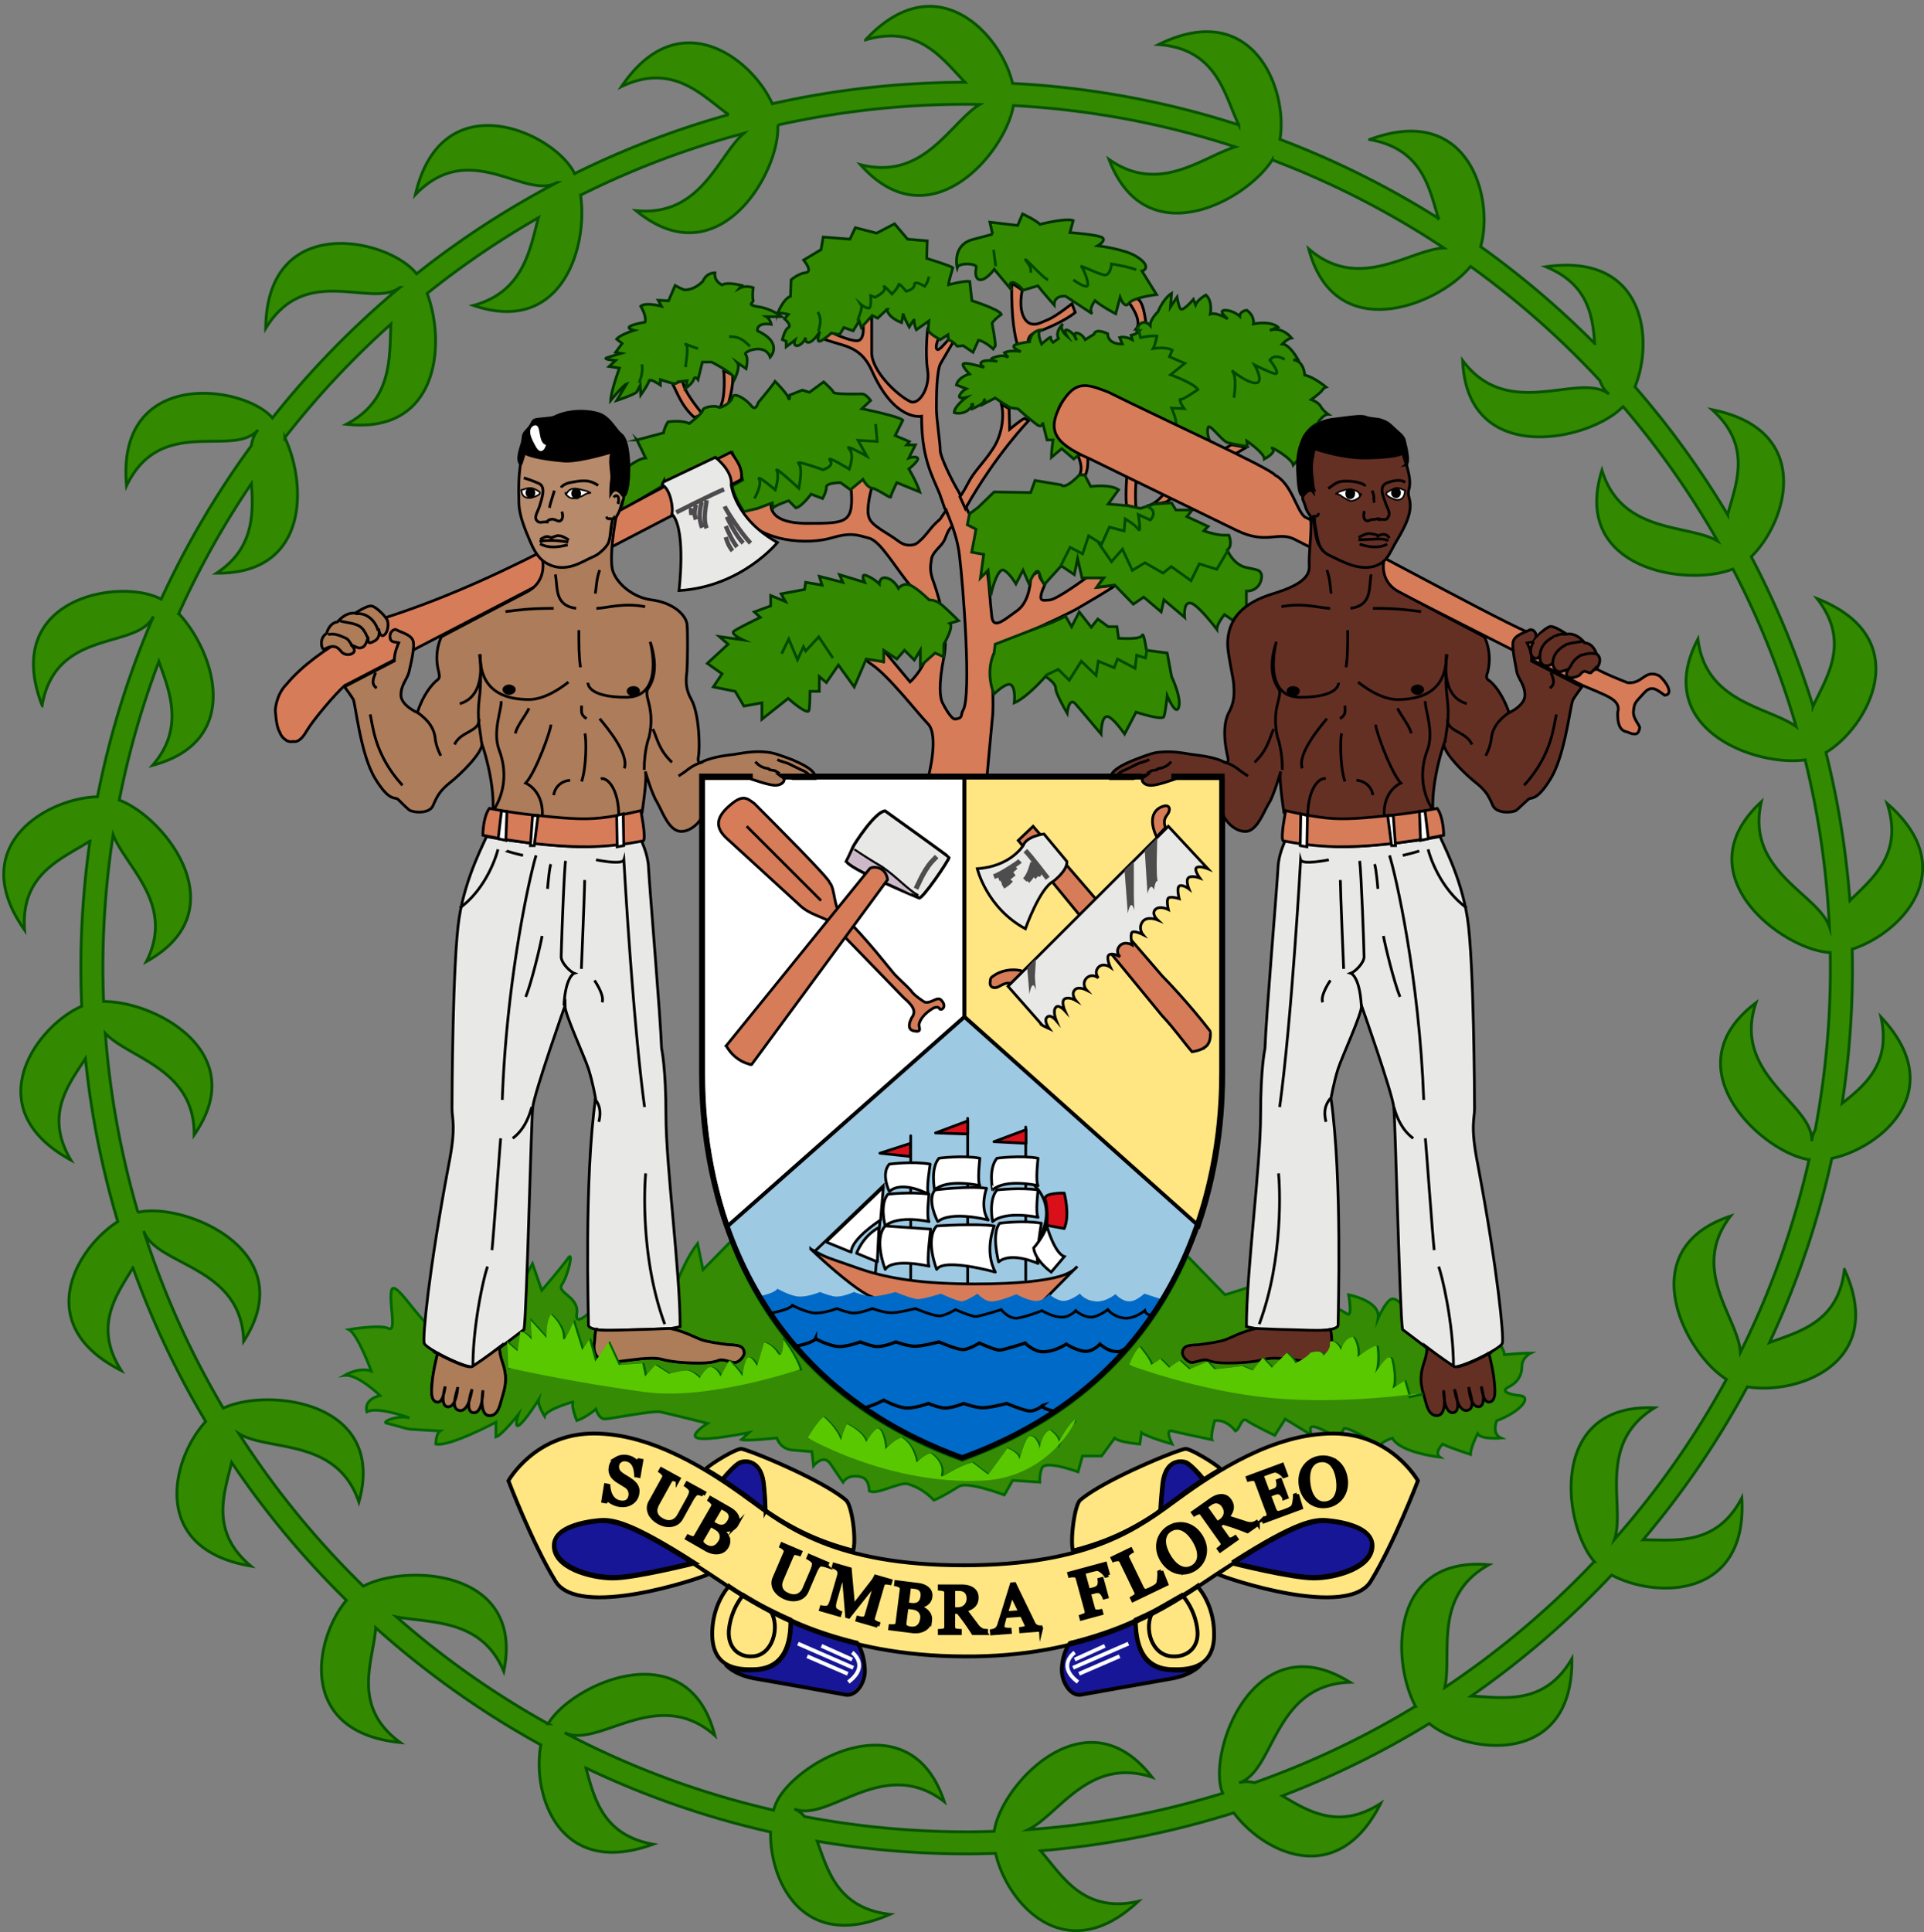 <svg xmlns="http://www.w3.org/2000/svg" width="751" height="754" overflow="hidden"><rect width="100%" height="100%" fill="#808080" stroke="none"/><defs><clipPath id="a"><path d="M1-1h751v754H1z"/></clipPath></defs><g clip-path="url(#a)" transform="translate(-1 1)"><path fill="#6F6" fill-rule="evenodd" d="M446.953 113.985s-2.606-.222-5-2l5 1.993"/><path fill="none" stroke="#060" stroke-miterlimit="8" stroke-width="1.066" d="M447.454 114.485s-2.607-.222-5.001-2"/><path fill="#D67C59" fill-rule="evenodd" stroke="#000" stroke-miterlimit="8" stroke-width="1.066" d="M441.85 117.288s1.283-2.988 3.639-1.279c2.141 1.704 2.777 9.175 2.777 9.175l-3.424 1.704s1.929-2.769-2.992-9.6Zm-19.462 67.001s1.71-2.344-.641-7.471l3.422-1.066s1.283 4.053-.429 8.54h-2.357m59.293-11.747-8.131 4.911 4.067 1.92 9.845-5.763-5.786-1.069m-108.956 31.792c-2.146 1.71-2.356 4.698-3.639 6.402-1.065 1.703-4.28 4.047-4.492 6.611-.43 2.558-.642 4.265.426 7.684 1.278 3.409 6.632 18.558 4.492 30.087-2.357 11.518-1.494 16.427-.637 18.139.85 1.704 3.422 6.396 4.923 6.396 3.423-.426 1.925-1.489 3.207-3.628 3.208-5.546 0-48.436-1.501-60.384-1.066-9.178-5.354-17.503-5.775-18.349-.428-1.075-1.283-3.845-1.929-5.554-3.208-7.684-7.062-14.291-7.062-30.302 0 0-10.491 2.349-19.478-17.926-4.708-10.241-11.56-9.175-19.691-12.582l3.64-2.354s6.85 3.418 10.274 3.418c3.426 0 2.358-6.828 2.358-6.828l3.424-3.418v14.941c0 6.83 9.417 16.218 14.98 18.991 3.429 1.702 7.924-5.337 6.855-12.163-1.073-6.826 0-16 0-16l4.707 2.768s-1.711 2.988-1.283 4.697c.638 1.709 2.993-1.707 4.706-3.418 0 0 .426.43 2.14.43 0 0-3.424 5.756-5.133 8.748-1.708 2.777-1.708 13.66-1.708 17.715 0 4.054 1.498 13.438 1.498 16.423 0 2.139 4.06 10.884 7.279 16.222 1.068 2.132 3.636 7.676 3.636 7.676 2.567 4.056 2.778 6.831 4.282 10.249.854 1.702 2.356 6.611 3.424 15.151.429 2.13.855 10.24 1.503 15.57.638 5.121 4.923 1.07 10.053-2.558 5.137-3.837 5.137-13.016 5.137-13.016s4.069-3.418 3.425-1.494c-.429 2.134 2.146 4.268 2.146 4.268-3.21 7.252-1.283 6.399 1.925 6.186 3.209-.432 14.337-8.75 14.337-8.75 1.499-.43 8.135-.43 7.065 0-1.285.643-2.998 3.843-2.998 3.843l7.278-.856c-2.567 1.922-12.202 7.465-14.338 8.75-2.356 1.495-13.907 7.046-18.833 8.961-4.924 2.132-14.559 6.829-14.985 11.736-.214 4.911.641 18.14 0 22.404-.427 4.264-2.141 23.259-2.141 23.259h-22.903s4.495-16.645-.217-21.124c-4.494-4.697-14.984-18.356-21.832-23.053-6.853-4.477 4.492-1.059 4.492-1.059v-4.698l10.488 12.597s18.192-16.006 0-37.768c-5.779-6.831-11.559-17.283-16.053-18.356-4.707-1.279-7.064-2.349-14.985 0-8.133 2.345-27.612 2.345-35.745-10.461l6.853-1.066 5.772-2.347s-2.351 8.109 13.914 8.109c16.053 0 18.409 0 17.126-14.936l4.705-2.349 3.43 3.418s-2.357 8.109-1.073 11.52c1.073 3.413 6.853 5.763 11.347 9.174 1.928 1.496 3.426 1.709 4.709 1.709 1.925-.213 2.351-.213 4.923-2.775 3.85-4.267 2.993-4.054 6.848-7.465 0 0 1.927-2.988 2.357-3.418l2.356 6.191Z"/><path fill="#D67C59" fill-rule="evenodd" stroke="#000" stroke-miterlimit="8" stroke-width="1.066" d="M375.674 192.811c.851-.84 2.56-4.028 4.054-6.784 2.559-4.237 5.55-6.782 8.96-12.085 3.196-4.876 4.479-12.081 3.196-17.17l2.985 1.698.219 8.057s4.056-3.398 5.763-4.238l1.703.844s-12.802 13.148-24.75 34.351l-2.136-4.662ZM263.458 148.72c1.708 2.959 3.419 8.694 8.535 13.143l3.414-1.059s-7.893-9.116-7.893-13.141l-4.056 1.055m20.049-5.103s1.066 10.815-1.704 14.843l3.413-1.688s2.343-7.421 1.702-11.453l-3.413-1.693Zm112.448-34.131s-.645 15.263 2.348 24.595l4.048-1.268s-.636-2.764 2.773-4.035c3.419-1.06 11.522-4.449 15.575-7.845l-1.276-3.388s-6.186 4.876-9.175 6.147c-2.771 1.062-4.479 2.328-6.828 1.698-2.349-.641-5.117-4.459-3.415-13.153Zm45.214 71.242s-1.065 10.814-.425 15.482l3.628.849s-.849-12.935 1.489-13.996l-4.692-2.332m16.231 8.061s-4.054 6.998-8.745 7.635l7.466-1.485s2.139-1.059 5.337-4.448l-4.059-1.699"/><path fill="#338A00" fill-rule="evenodd" stroke="#030" stroke-miterlimit="8" stroke-width="1.066" d="m392.635 156.445 2.766 1.693 2.986.434s3.193 2.977 6.82 5.739c2.766 2.341 2.766-.426 2.766-.426l1.703 6.807h2.347s-.641 4.467-.641 6.808l4.053-3.407 4.69 4.041s3.41-2.975 5.113-2.975c1.702 0 2.347-1.699 2.347-1.699h.215c-11.3-5.322-16.198-10.85-12.791-16.594 5.546-9.571 14.71-3.407 17.692-2.125l41.357 22.118s2.772-1.698.852-3.407c-2.137-1.694-2.989-5.952-2.346-7.652.639-1.7 5.327 5.314 7.669 5.953 2.347.641 7.673 1.495 7.673 1.495l-.213-2.129s6.822 4.677 6.822 7.02c0 0 4.903-2.55 3.196-4.043-1.703-1.484 7.465 3.62 8.102 6.388l1.917-2.132c-.214 0 .641-6.808 2.985-10 2.137-3.184 4.477-4.04 4.477-4.04s2.137-3.616 4.262-3.616c0 0-2.137-1.485-2.986-3.188-1.065-1.708-3.625-2.554-3.625-2.554s3.198-2.338 4.055-3.404c.85-1.272 1.706-1.493 1.706-1.493s-4.903-4.035-8.319-4.669c0 0-.209-5.537-4.474-5.958h1.921s-3.195-5.958-6.181-6.167c0 0 1.917-2.128 3.623-2.344 0 0-3.625-4.675-8.523-2.973l3.195-1.272s-2.347-2.551-9.59-1.275c0 0 .637-2.978-2.556-5.321 0 0-2.77.209-2.77 2.338 0 0-2.556-2.338-5.754-2.338-3.197 0 1.066 3.408 1.066 3.408s-4.263-2.77-6.825-1.917c0 0 1.066-4.891-1.706-7.449 0 0-3.19 1.704-4.051 3.831l-.848-2.125s-4.265 5.104-5.113 3.615c-.639-.849-1.279-4.464-1.279-4.464l-2.553 3.831.423-5.324s-2.982 1.704-5.328 7.23c0 0-2.984 2.768-2.984 5.314 0 0-2.347-2.76-4.477 0-1.921 2.979 0 2.346 0 2.346s-.856 1.056-2.986 1.484l.426 1.697s-2.77-1.484-4.903-.845l1.063 2.551s-5.542.427-5.752-4.035c0 0-4.69-2.345-5.331.209l-3.412 2.129s-1.069-2.129-2.986-2.55c-2.138-.64-.426 2.759-.426 2.759s-.636-2.55-3.196-3.829c-2.554-1.056-.424 2.345-.424 2.345s-3.41-2.768-1.701-4.892c0 0-3.196 2.977-1.704 5.745l-2.132 1.485s-1.069-1.061-.86-1.913c.22-.854-3.621 2.55-3.621 2.55s-2.347-5.527 0-5.527c.213 0-4.051-.215-4.687 4.682 0 0-2.771.209-5.331 1.056-2.766.854 1.921 2.768 1.921 2.768s-4.052-.853-6.397.425l1.493 1.917s-1.493-1.491-5.116-.218c-3.84 1.063.85 1.702.85 1.702s-3.834-.85-5.753 0c-1.921.854.639 2.341.639 2.341s-7.037-2.128-8.103-1.484c-1.063.632 2.346 4.042 2.346 4.042s-4.265 1.061-5.113 4.252l3.834 1.485s-1.697.848-2.556 2.555c-.845 1.701 2.556.847 2.556.847s-4.685 3.408-4.685 5.958c0 0 3.411 1.059 5.969-1.489 2.556-2.551.85-1.703.85-1.703l.217 1.704s4.903-2.123 4.903-3.397c0-1.068-.849 1.692-.849 1.692l4.904-2.551 3.195 2.133v-.006Z"/><path fill="#338A00" fill-rule="evenodd" stroke="#030" stroke-miterlimit="8" stroke-width="1.066" d="m388.442 90.416-1.064-4.712 10.849 1.278 1.911-4.496s5.1 2.355 6.805 4.064c0 0 9.992-2.569 12.974-1.495l-1.275 4.717s9.143.637 12.124 1.706c2.764 1.074-1.276 3.432-1.276 3.432s10.421 1.285 14.89 4.072c4.677 2.779 4.677 5.141 2.342 5.78l5.736 9.213s-9.142 1.07-10.844 3.424c-1.702 2.358-3.402-2.352-3.402-2.352l-1.702 6.426s-5.739-3.002-8.078-5.141c0 0-2.76 3.432-1.063 5.141l-10.422-6.856s-4.47-.642-4.47 3.433c0 0-5.1-5.791-6.375-7.506l-5.748 1.716s-1.694-2.351-3.826-3c-2.341-.421-.637 3.002-.637 3.002l-3.402-4.071-3.404-4.062s-2.979 4.064-5.318 4.064c-2.132 0-2.132-2.78-1.7-4.712.637-1.715-6.808-2.139-7.442 0 0 0-2.132-8.57 5.738-10.924l8.079-2.144Zm-41.239 29.355-3.617 3.433-2.128-1.074-4.251 4.713-.851-2.576-2.342 3.859-3.612-1.285-1.7 2.785-3.188-.644s-2.764 2.576-4.468 3.217c-1.697.433 0-3.854 0-3.854s-2.55 4.286-4.465 4.286c-1.696 0-1.059-1.931-1.059-1.931s-1.062 2.78-3.187 3.212c-1.917.217-1.067-2.14-1.067-2.14l-3.407 2.57v-2.143l-1.484-.641s.847-3.858 2.341-4.713c1.484-.86-1.491-3.424-1.491-3.424l1.484-1.716s-4.253-1.07-4.253-.211c0 0 2.132-5.782 5.1-6.864l.218-6.423s2.977-2.569 5.739-2.789c2.976-.43-.848-4.927-.848-4.927l6.804-4.064.848-4.928 10.42.85 2.129-4.497 8.299 2.14 7.012-3.644 5.101 6.002 7.655.644s-.209 5.352-.209 6.856c0 0 9.14 2.78 10.206 3.643 0 0-1.702 5.57-1.702 6.641 0 0 6.385-1.717 8.299-1.285 0 0 .639 6.002.846 7.497 0 0 10.844 3.432 11.485 5.361 0 0-2.341 1.495-3.616 3.424 0 0 1.275 6.647 1.275 8.786l-.852 1.285s-3.189-3-5.741-3.428l-2.132 4.712-3.826-2.569-2.337.214s-1.915-2.359-3.408-2.359l-.212-2.14-2.977 1.926s-4.679-2.358-4.679-3.858c0-1.285.214-3.433.214-3.433l-4.891 3.433s-1.062-2.569-.846-3.643c.212-1.071-1.916 2.574-1.916 2.574s-2.554-4.503-2.34-5.361l-.641 3.643s-5.1-1.706-5.738-5.138v-.007Z"/><path fill="#338A00" fill-rule="evenodd" stroke="#030" stroke-miterlimit="8" stroke-width="1.066" d="M278.799 140.331s8.957 4.495 8.957 6.631c0 0 2.347-4.706 1.065-6.416l3.414 2.353s1.058-4.272-.219-5.559c-1.068-1.068 7.67-4.695 9.591 1.072 0 0 5.333-5.557-4.904-10.263 0 0-.846-3.419 5.333-2.563 0 0-.426-2.139-1.92-2.994h5.972s-3.625-2.993-8.955-3.848c-5.113-.857-1.921-1.491-2.134-2.57-.428-1.068 0-4.916 0-4.916s-2.984-1.068-5.331.214l.854-1.072s-5.546-1.491-7.67-.21c0 0-3.201-1.281-2.773-4.706 0 0-3.197-.21-4.685 3.204 0 0-2.986 3.425-7.036 3.425-.848 0-3.834-1.716-3.834-1.716l-2.562 5.987-4.049-.21 1.278 2.348s-6.182-1.702-8.103 0c0 0 2.347 3.64 1.705 6.197 0 0-4.904.862-5.969 1.716-1.278.846 1.704 1.49 1.704 1.49s-5.542 1.711-6.826 3.425l2.138 1.701-2.56 3.43 2.137.42s-3.625 1.071-5.543 1.714c-1.917.639 3.411 1.071 3.411 1.071l-2.557 2.346 4.053.638s-3.195 8.554-3.41 12.617c0 0 4.903-5.988 6.182-6.411l-3.835 6.411s7.25-2.348 7.889-3.424a36.573 36.573 0 0 1 1.275-2.348l.215 3.634s2.771-3.85 3.197-5.346c.217-1.492 4.476 1.496 4.476 1.496v-2.142s3.84 1.281 5.113 1.5c1.495.21 1.706-.643 1.706-.643l3.625-.427-.642 2.989s2.556-1.707 3.192-3.419c.427-1.713 1.704 0 1.704 0l1.701-6.84h3.621Zm-29.211 30.357 3.411 7.055c-2.77.21-6.823 3.416-6.823 3.416.637 11.761-2.342 11.117-2.342 11.117.844 2.139-.544 6.105-.544 6.105l16.957-10.163.217-1.068 20.041-9.41.634 1.068 5.759-3.204 4.052 10.683-4.05 2.353c.217 3.634 4.477 10.05 4.477 10.05l5.332-1.278 5.754-2.141s.216 3.204.216 2.143c0-.861 6.178-2.993 6.178-2.993l2.77 2.778c2.137-.21 5.968-5.349 5.968-5.349l4.478 1.716s1.491-2.565 1.491-4.489c0-1.71 5.543-1.71 5.543-1.71l3.84 2.773 4.903-4.055s1.491 2.992 3.41 3.416c2.138.215 7.46 4.274 7.46 3.424 0-.852 2.347-5.558 2.347-5.558l8.953 3.634c-1.274-4.061-4.259-8.975-4.259-8.975s4.259-3.414 3.411-4.272c-.851-.858-3.413 0-3.413 0l2.557-5.13h-3.41l1.061-1.278-5.541-2.349 2.983-5.988c-1.278-1.502-15.988-4.496-15.988-4.496l3.41-3.203s-1.705-2.563-3.41-2.563c-1.707 0-10.661.217-11.086-.634-.218-.858-3.841-4.069-3.841-4.069l-5.545 4.069-2.766-.858-4.903 1.926s0 2.776-.646.852c-.634-1.715-5.113-6.197-5.113-6.197-.851 1.492-6.606 8.332-6.606 8.332s-.854 3.637-2.773 1.067c-2.138-2.563-6.61-5.339-7.251-3.203-.639 2.354-4.685 4.487-5.544 3.851-.847-.648-5.541-.215-5.969 1.066-.213 1.492-5.329 5.34-5.329 5.34-3.199-1.492-8.319-.634-8.319-.634s-1.488 2.348-1.698 4.272l-10.446 2.775h.007v-.007Zm96.372 86.576v-4.491l5.113 3.42 2.986-3.425 3.834 3.845 2.347-3.845v6.205l5.756-5.126 3.407 1.491v-4.916s4.055-6.842 2.347-8.12l3.412-1.067s-5.756-5.773-7.46-6.846c-1.704-1.28-4.051-1.28-4.051-1.28s-4.478-4.495-7.46-5.772c-2.772-1.068-4.485 1.278-4.485 1.278s-1.7-3.413-4.685-4.058c-2.766-.637-2.766 2.353-2.766 2.353s-2.137-2.143-4.903-3.209c-2.77-1.274-.852 2.563-.852 2.563l-9.807-2.983 1.274 2.983-9.162-2.34 1.06 3.419-6.391-1.077-.428 2.789-9.168 1.705 1.706 2.99-5.757-2.353v4.065l-6.397 2.348 2.347 2.143s-8.528 4.062-10.236 5.343c-1.701 1.065 3.416 3.414 3.416 3.414l-9.17-1.281 3.412 2.995-8.102 7.486 5.755 4.062-3.412 5.127 8.529 1.706 3.408 5.77 7.036-1.281v6.407l10.233-8.116s7.465 6.624 8.102 4.701c.425-1.708.425-7.48.425-7.48h3.625v-5.768l2.766 2.349 4.694-6.845 6.178 8.554 4.687-10.898 6.824 1.068Zm41.784-25.861-1.066-9.832-2.98 2.993 1.271-9.191-4.684-.858 1.701-8.974-3.408-1.714.846-4.272 3.416-2.564 6.182-5.988 14.275.224 1.705-4.706 10.236 1.713c1.701 1.924 7.03-3.85 7.03-3.85h2.138l2.347 4.483s7.46-1.071 10.868 1.282l-4.051 5.557 7.46.639 5.113 1.071 5.333-1.712 6.824-.433 1.705 2.779h6.396l-2.132 2.563 8.314 3.844-1.701 1.716s4.687 1.707 8.099 1.707h1.703s1.704 4.055-.643 5.767c0 0 2.347 5.774 7.46 6.845 5.116 1.068 5.116 1.068 5.756 2.346.644 1.072 0 6.845-5.754 6.845v5.778s-4.476 4.058-5.113 5.763l-3.416-2.353s-2.976 3.424-2.976 5.777c0 0-7.465-9.839-10.238-10.267-2.984-.638-2.347 5.56-2.347 5.56l-8.097-6.84-1.069 4.699-6.82-5.767-4.052 2.769-7.252-7.479-7.032.862 2.766-3.638h-8.523l-1.703-7.479-1.278 6.197-5.113-3.417-6.61 7.265s-.85-.861-1.919-4.277c-1.061-3.421-4.051 4.058-4.051 4.058l-2.345-5.339-2.766 5.339s-2.347-4.058-4.694-5.339c-2.131-1.068-4.472 6.407-5.11 9.832Zm1.278 22.437.424-3.414 12.15-4.708 10.237-3.844 5.113-2.353 2.347 4.061 2.982-5.767 4.689 5.981 2.562-3.206 4.048 2.99h3.412l.639 4.496s8.528.636 9.164-1.068c.643-1.712 1.704 5.767 1.704 5.767l8.099 1.068 1.707 9.191s4.044 8.554 2.769 11.975c-1.069 3.635-4.479-4.49-4.479-4.49s-.637 6.412-1.278 8.123c-.425 1.705-10.871-1.711-10.871-1.711l-4.477 8.551s-4.689-6.842-6.821-6.842c-2.347 0-2.347 6.842-2.347 6.842s-6.822-8.123-9.807-11.548c-2.773-3.414-3.415 3.425-3.415 3.425s-4.474-7.485-4.474-9.622c0-2.348-4.053-4.706-4.053-4.706s-7.041 8.127-12.157 10.268c0 0 .641-5.133-1.064-6.844-1.701-1.712-6.822 3.418-6.822 3.418s-3.626-7.91 0-16.035Z"/><path fill="none" stroke="#004B00" stroke-miterlimit="8" stroke-width="1.066" d="m445.121 126.514 1.069 4.261s3.835-.855 6.395-.638c0 0-.639 3.408-1.491 4.9 0 0 5.113-.85 7.46.637l-1.065 2.554 5.972 2.56-5.544 4.473s8.948 3.191 10.66 5.753c0 0-5.755 4.047-6.609 3.837-.852-.431-.215 1.696 1.279 3.616l-4.904-.21s1.917 4.476 1.701 6.178c-.213 1.703-8.103 1.274-8.103 1.274m30.692-11.491s1.491-8.523-.847-10.654c0 0 5.541 4.691 9.165 4.9 3.838.219-.217-7.032-.217-7.032s5.332 2.769 7.89 3.408c2.557.426-1.921-5.327-1.921-5.327s1.49-2.773 5.755-.215m-99.124-33.87s.21-1.918-.646-2.981c-5.113-7.032 5.333 5.33 7.46 5.754m9.805-.009s3.41 2.554 5.116 2.554c1.705 0-1.065-6.819-1.919-7.667-.85-.855 6.182 2.764 8.742 3.195 2.557.637 2.983-4.258 2.983-4.258s7.89 1.276 9.598 2.344m-54.802-1.487s-.64-4.472-.849-6.39m-52.863 27.707c-.427-.855 2.138-4.691 1.069-6.394 0 0 1.488 1.281 2.981 1.494 1.279.209.847-4.903.847-4.903l1.708.636s4.48-2.135 3.626-3.838c-.86-1.7 2.982 2.554 2.982 2.554s2.561-2.554 2.561-3.617c0-1.077 2.981 2.549 2.981 2.549s3.195-.64 3.195-2.554c0-1.916 4.052.636 4.052.636s1.704-2.341 1.495-3.835m-43.067 21.313s1.916-4.47-.217-7.454m-51.587 21.505c.215-2.127 1.278-7.88.215-8.735-1.066-.845 2.137.855 4.69 1.493m20.241-.841c-2.555-2.56-4.052-3.835-8.096-3.835m-35.177 18.095c.64-1.486 1.702-5.109 1.065-7.241m54.574 112.925 2.769-5.753 3.413 8.093 2.342-5.113.852 1.705 5.113-5.539 5.547 8.31m88.916-36.003 3.625-7.241 4.904 2.556 2.347-7.031 5.113 3.197 2.985-6.604 5.756 1.486.423-4.685s4.051 2.338 5.116 4.041c1.275 1.71 0-5.744 0-5.744l4.688 2.127s3.412-3.413-1.279-5.329"/><path fill="none" stroke="#004B00" stroke-miterlimit="8" stroke-width="1.066" d="m429.72 210.773 5.135 7.434 4.28-4.883 3.857 8.276 4.925-2.972 7.063 4.035 3.21-2.546 7.711 5.521 3.211-6.577 6.851 2.122 4.494-7.638m-185-19.968s2.999-5.102 1.927-7.436c-1.283-2.337 6.21 4.035 6.21 4.035s1.708-5.098.64-7.43c-1.284-2.337 8.566 6.796 8.566 6.796s1.716-7.855 0-9.557c-1.714-1.701 9.422 2.337 9.422 2.337s4.501-1.27 2.786-3.61c-1.714-2.334 7.493 3.394 7.493 3.394s2.14-5.726 0-7.857c-2.358-2.33 6.851 2.764 6.851 2.764l-3.426-6.162 7.493.425-.638-6.795m66.375 98.087 4.925-2.337 4.284 4.25 4.707-7.429 5.78 5.516.857-5.516 6.209 2.551 1.284-3.405 6.851 3.617.64-5.099 3.424 1.065.644-3.402"/><path fill="#9DC9E2" fill-rule="evenodd" d="M296.991 504.982a151.154 151.154 0 0 1-13.034-28.201l92.499-80.811 92.501 80.592c-3.205 9.327-7.48 19.301-13.459 28.847l-.735 1.175a929.717 929.717 0 0 1-6.957-2.66s-2.99 2.757-5.333 2.965c-3.204.428-5.984-2.751-5.984-2.751s-4.06 3.392-8.116 2.751c-4.059-.417-5.77-2.966-5.77-2.966s-4.27 3.392-7.266 2.756c-2.771-.646-4.696-2.553-4.696-2.553s-2.562 3.189-6.194 2.553c-3.416-.646-6.621-2.553-6.621-2.553s-5.334 2.327-8.756 2.756c-3.416.643-6.41-2.97-6.41-2.97s-4.484 2.97-6.194 2.97c-1.708 0-8.115-2.97-8.115-2.97s-6.625 2.123-8.973 2.123c-2.142 0-8.756-2.752-8.756-2.752s-6.194 1.689-8.969 1.689c-2.994 0-7.265-1.689-7.265-1.689s-5.118 2.331-7.902 1.689a29.091 29.091 0 0 1-5.342-1.689s-5.554 2.331-9.187 1.689c-3.417-.629-7.475-2.96-7.475-2.96s-.642 1.695-7.265 2.96h-.215"/><path fill="#FFF" fill-rule="evenodd" stroke="#000" stroke-miterlimit="8" stroke-width="1.492" d="M377.458 302.473v93.358l-92.4 81.642c-8.956-26.004-9.598-49.235-9.598-59.252V302.476h102"/><path fill="#FFE682" fill-rule="evenodd" stroke="#000" stroke-miterlimit="8" stroke-width="1.492" d="M377.455 302.473v93.358l91.473 81.642c8.891-26.004 9.527-49.235 9.527-59.252V302.476h-101"/><path fill="#D67C59" fill-rule="evenodd" stroke="#000" stroke-miterlimit="8" stroke-width="1.066" d="M317.458 486.471c6.952 3.756 4.597 2.574 19.008 7.659 11.746 4.054 25.41 5.963 45.269 5.963 17.378 0 27.16-1.374 32.663-2.887 5.709-1.633 7.06-3.929 7.06-3.929l-14.306 14.48s-57.504 3.091-67.916-3.62c-4.051-2.134-12.811-9.155-21.778-17.669Z"/><path fill="none" stroke="#000" stroke-linecap="round" stroke-miterlimit="8" stroke-width="1.066" d="M401.368 458.864s18.204 10.416 0 30.407m-81.91-2.341 26.246-25.098-2.965 33.6m13.752 2.523v-55.684m44.877 56.132v-59.538m-22.657 60.604v-64"/><path fill="#D90F19" fill-rule="evenodd" stroke="#000" stroke-linejoin="round" stroke-miterlimit="10" stroke-width="1.066" d="m356.381 445.225-11.924 3.838 11.924 1.277v-5.117m22.347-8.753-12.555 4.691 12.555.426Zm22.786 3.414-12.559 4.691 12.559.636v-5.333Zm7.449 27.082c-.638-2.559 7.453-2.341 7.453-2.341s2.343 8.518 0 13.845l-6.811-1.278s.64-5.75-.64-10.228Z"/><path fill="#FFF" fill-rule="evenodd" stroke="#000" stroke-linejoin="round" stroke-miterlimit="10" stroke-width="1.066" d="m323.459 483.708 22.342-21.375-1.068 12.784s-11.485 7.331-11.485 12.57l-9.787-3.981m11.897 4.41s2.343-6.706 8.721-10.056l-.636 13.409-8.081-3.356Zm32.144-37.088s9.144-1.256 15.957 0c0 0-1.067 9.009 0 10.684 0 0-12.555-2.935-17.658 1.671 0 0-1.703-8.381 1.703-12.355Zm-19.366 2.306s9.15-1.256 15.957 0c0 0-1.701 10.063-.639 11.738 0 0-10.217-5.663-15.319-1.056 0 0-3.407-6.908 0-10.682Z"/><path fill="#FFF" fill-rule="evenodd" stroke="#000" stroke-linecap="round" stroke-linejoin="round" stroke-miterlimit="10" stroke-width="1.066" d="M347.604 465.059s9.19-1.048 16.03 0c0 0-1.068 9.014 0 10.693 0 0-11.97-2.725-17.101 1.676 0 0-2.353-8.386 1.071-12.369Zm18.383-1.669s13.253-1.669 20.087-.623c0 0-2.776 7.334.646 12.365 0 0-14.32-3.774-19.664.625-.005 0-4.488-8.385-1.071-12.369Zm-19.433 14.051 17.734 1.257s-1.705 12.788-.64 14.464c0 0-14.316-3.359-17.101 1.253 0 0-4.701-11.735 0-16.977h.007Zm20.084 0s15.382-1.05 22.441 0c0 0-4.067 9.65.429 18.028 0 0-20.095-5.652-22.879-1.05 0 0-4.692-11.737 0-16.978Zm23.509-26.413s9.186-1.257 16.029 0c0 0-1.066 9.014 0 10.69 0 0-12.61-2.936-17.735 1.672-.005 0-1.715-8.386 1.706-12.362Zm0 12.362s9.186-1.047 16.029 0c0 0-1.066 9.014 0 10.693 0 0-12.61-2.725-17.735 1.678 0 0-1.715-8.386 1.706-12.368Zm1.071 13.001s9.186-1.25 16.24 0c0 0-2.353 14.044-1.282 15.72 0 0-10.462-4.821-15.385-.621 0 0-2.987-11.109.429-15.099Z"/><path fill="#FFF" fill-rule="evenodd" stroke="#000" stroke-miterlimit="8" stroke-width="1.066" d="M409.601 477.469s2.995 10.671 6.855 11.931l-5.14 6.069s-6.214-4.396-6.86-9.412c0 0 4.071-4.609 5.143-8.585Z"/><path fill="#006AC8" fill-rule="evenodd" d="M454.957 506.226c-14.731 24.488-38.857 47.477-78.57 61.74-40.358-14.473-64.908-38.53-79.43-62.808l.214-.212c6.618-1.284 7.261-2.98 7.261-2.98s4.056 2.343 7.472 2.981c3.631.635 9.18-1.703 9.18-1.703s2.351 1.067 5.338 1.705c2.77.635 7.898-1.702 7.898-1.702s4.269 1.706 7.258 1.706c2.774 0 8.968-1.704 8.968-1.704s6.617 2.762 8.752 2.762c2.351 0 8.965-2.127 8.965-2.127s6.408 2.982 8.115 2.982c1.703 0 6.191-2.986 6.191-2.986s2.986 3.62 6.401 2.984c3.419-.426 8.755-2.766 8.755-2.766s3.201 1.918 6.619 2.553c3.627.642 6.191-2.553 6.191-2.553s1.92 1.918 4.695 2.553c2.989.642 7.259-2.765 7.259-2.765s1.705 2.556 5.766 2.978c4.057.641 8.115-2.762 8.115-2.762s2.768 3.191 5.974 2.762c2.351-.213 5.334-2.978 5.334-2.978s5.338 1.698 7.258 2.343"/><path fill="none" stroke="#000" stroke-miterlimit="8" stroke-width="1.066" d="M451.458 512.365c-3.182.21-3.609-1.85-3.609-1.85s-4.236 3.499-8.276 2.88c-4.242-.611-6.155-3.286-6.155-3.286s-4.457 3.494-7.43 2.875c-2.968-.411-5.091-2.469-5.091-2.469s-2.754 3.09-6.366 2.471c-3.61-.411-6.796-2.469-6.796-2.469s-5.729 2.268-9.34 2.881c-3.609.619-6.579-3.287-6.579-3.287s-8.277 2.673-9.972 2.673c-1.912 0-7.858-2.675-7.858-2.675s-4.03 2.468-6.363 2.468c-2.546 0-9.34-2.878-9.34-2.878s-6.372 1.646-9.343 1.646c-2.973 0-7.427-1.648-7.427-1.648s-5.52 2.262-8.491 1.649c-2.972-.621-5.308-1.649-5.308-1.649s-5.941 2.262-9.548 1.649c-3.61-.621-7.855-2.878-7.855-2.878s-.635 1.436-7.636 2.878h-.217"/><path fill="#006AC8" fill-rule="evenodd" stroke="#000" stroke-miterlimit="8" stroke-width="1.278" d="M319.315 521.466s-.596 1.385-6.155 2.603c-.119-.007-1.509.327-1.509.327.514-.092.931-.167 1.378-.261-.518.19-1.042.364-1.571.521 6.285 9.026 15.702 17.221 25.512 23.792 9.815 6.574 21.093 14.42 40.292 20.018 20.188-7.836 25.574-10.816 38.769-19.601 13.193-9.582 20.067-15.549 27.427-25.377-5.762 3.253-4.935 3.289-7.92 2.864-2.986-.63-5.176-2.798-5.176-2.798s-2.724 3.228-6.348 2.8c-3.625-.631-6.81-2.799-6.81-2.799s-4.735 3.201-9.428 2.993c-3.625-.215-6.616-3.385-6.616-3.385s-8.318 2.734-10.019 2.734c-1.92 0-7.857-2.736-7.857-2.736s-4.073 2.538-6.415 2.538c-2.556 0-9.366-2.994-9.366-2.994s-6.378 1.694-9.362 1.694c-2.986 0-7.462-1.691-7.462-1.691s-5.319 2.328-8.514 1.693c-2.987-.63-5.371-1.691-5.371-1.691s-5.94 2.328-9.559 1.693c-3.625-.631-7.92-2.929-7.92-2.929Z"/><path fill="#006AC8" fill-rule="evenodd" stroke="#000" stroke-miterlimit="8" stroke-width="1.278" d="M377.361 568.465c20.778-8.543 24.528-10.868 37.097-18.457-2.192.058-8.566-1.977-6.259-2.625 0 0-2.556 2.274-5.103 2.274-2.338 0-9.132-2.928-9.132-2.928s-6.367 1.67-9.342 1.67c-2.975 0-7.433-1.67-7.433-1.67s-5.524 2.302-8.497 1.67c-2.974-.622-5.311-1.67-5.311-1.67s-6.158 2.302-9.554 1.67c-3.611-.622-7.863-2.934-7.863-2.934s-5.225 2.738-8.506 3.053c10.041 7.264 20.607 14.357 39.905 19.947Z"/><path fill="#D67C59" fill-rule="evenodd" stroke="#000" stroke-miterlimit="8" stroke-width="1.066" d="M291.296 310.487c-1.476-.037-3.244.835-5.966 3.321-4.296 3.906-5.842 7.932-.205 12.798l27.927 25.581c4.077 3.994 9.781 4.724 12.172 6.796l28.386 29.24c3.577 3.112 5.29 5.319 3.267 7.978-2.243 4.375.159 4.965.671 5.099 3.885.879 1.774-1.569 2.276-2.836.671-2.674 3.573-4.984 5.634-6.102 1.34-.527 2.075-.248 2.41.474 1.225.495 2.518-1.35.715-3.298-1.553-2.177-3.98 1.359-6.717.529 0 0-4.13-2.578-5.259-4.423-2.41-2.702-5.514-5.123-7.3-7.442-1.893-2.149-9.01-11.632-19.846-22.547-3.115-2.049-2.408-9.798-4.638-12.203-.188-1.678-21.664-23.089-29.327-30.834-1.547-1.148-2.724-2.093-4.2-2.131Z"/><path fill="none" stroke="#000" stroke-miterlimit="8" stroke-width="1.047" d="m292.461 321.475 29 29"/><path fill="#E8E8E6" fill-rule="evenodd" stroke="#000" stroke-miterlimit="8" stroke-width="1.196" d="M331.484 334.94c.462-.873 1.47-3.099 2.537-5.529.422-.96 8.451-13.566 12.452-13.936 0 0 24.965 17.883 24.985 18.118.085.965-10.829 17.037-11.781 15.816 0 0-29.248-12.09-28.191-14.469Z"/><path fill="#CCB8C8" fill-rule="evenodd" d="M347.135 338.96c-3.31-2.558-8.775-5.053-13.189-7.985l-1.986 4.122c1.596 1.779 21.698 11.086 25 12.879 0 0-3.828-4.372-9.828-9.016Z"/><path fill="none" stroke="#000" stroke-miterlimit="8" stroke-width="0.838" d="M334.459 330.475c2.631 1.826 7.631 4.957 10.789 6.783 6.053 4.174 9.884 8.772 14.211 11.217"/><path fill="#D67C59" fill-rule="evenodd" stroke="#000" stroke-miterlimit="8" stroke-width="1.066" d="m284.46 407.154 56.047-69.184c1.054-.96 6.249-1.009 6.953 4.347l-53.081 72.156c.003 0-6.043-.597-9.917-7.319ZM471.495 407.594c-1.934 1.494-5.218 1.88-5.218 1.88-3.644-4.251-6.655-8.715-11.804-14.24L398.454 327l5.793-5.526 50.433 58.455c1.501 1.487 10.307 10.634 18.676 21.467.006.003.735 4.244-1.863 6.205Z"/><path fill="#E8E8E6" fill-rule="evenodd" stroke="#000" stroke-miterlimit="8" stroke-width="1.066" d="m417.452 335.231-8.964-10.756s-6.828.856-8.105 4.517c0 0-4.908 8.175-17.927 9.036 0 0 3.624 15.274 18.776 23.447 0 0 5.55-15.709 10.882-18.503 0 0 5.546-4.089 5.337-7.738Z"/><path fill="#D67C59" fill-rule="evenodd" stroke="#000" stroke-miterlimit="8" stroke-width="1.066" d="M395.523 382.837c-1.27-.431-2.54 0-4.451 1.073-1.69 1.074-3.81.639-3.602-1.504.215-1.928 0-1.709 2.332-3.206 3.394-1.929 7.84-2.147 10.594-1.074l-4.873 4.715m60.366-60.826c-.425-1.494-.843-2.988.635-4.918 1.482-1.713 1.482-4.714-2.124-3.216-3.602 1.503-4.872 5.57-1.903 11.78l3.385-3.648Z"/><path fill="#E8E8E6" fill-rule="evenodd" stroke="#000" stroke-miterlimit="8" stroke-width="1.066" d="m394.455 383.921 62.573-62.447 15.427 16.569s-3.168-1.28-4.439-.433c-1.056.853 1.267 4.038 1.267 4.038s-2.957-1.061-4.225-.212c-1.48.845 0 4.458 0 4.458s-2.535-1.91-3.807-1.065c-1.053.856 0 4.885 0 4.885s-3.38-1.058-4.222-.212c-.848.852 0 4.462 0 4.462s-3.386-1.7-5.073 0c-1.688 1.696.844 4.037.844 4.037s-4.227-1.701-5.919.846c-1.69 2.55.212 4.884.212 4.884s-3.38-1.694-4.225-.852c-.845.852 0 4.885 0 4.885s-2.958-1.698-4.861.431c-1.904 2.338.212 4.248.212 4.248s-2.743-1.705-4.23-.856c-1.483.856.422 4.885.422 4.885s-2.743-1.914-4.649 0c-1.903 2.129 0 4.244 0 4.244s-2.327-2.124-4.649 0c-2.119 2.338 0 4.676 0 4.676s-3.38-1.697-4.647 0c-1.479 1.691.42 4.038.42 4.038s-2.534-1.488-4.224-.647c-1.683.856 0 4.676 0 4.676s-2.535-2.761-3.59-1.27c-1.267 1.484.212 5.095.212 5.095s-2.328-2.762-3.595-1.27c-1.479 1.273.843 4.46.843 4.46s-4.225-1.912-3.169-1.912Z"/><path fill="#4D4D4D" fill-rule="evenodd" d="m452.744 325.976-4.91 4.921 1.067 16.91s1.068-4.922 2.557-1.504c0 0 .431-4.063 1.497-3.418-.86-.434-.213-16.911-.21-16.911m-9.17 9.193-3.629 3.421 1.28 16.909s1.07-6.42 2.559-1.283c0 0-.215-4.278-.215-5.78.005 1.073.005-13.267.005-13.267m-38.204 37.898-3.416 3.634.857 10.275s1.066-6.632 2.559-1.502c0 0-.428-4.269-.428-5.775 0 1.073.428-6.635.428-6.635"/><path fill="none" stroke="#4D4D4D" stroke-miterlimit="8" stroke-width="1.919" d="M401.217 330.975c2.29 2.336 8.741 10.82 8.741 10.82m-5.817-6.148c-.414 1.278-1.242 4.881-3.115 6.792m4.138-5.958c-.21.849-.21 3.609-3.115 6.37m4.158-5.075c-.418 1.479-.624 2.543-1.662 3.607m2.296-2.336c0 1.06-.621 1.272-.829 1.912m-6.86-5.958c-.83.844-6.868 4.877-10.195 6.152m8.518-3.816c-.83.851-4.578 3.822-6.658 4.671m6.044-2.127c-1.247.855-3.33 2.972-4.989 3.608m3.742-1.063c-.83 1.06-2.083 1.911-3.119 2.549"/><path fill="none" stroke="#4D4D4D" stroke-linecap="square" stroke-miterlimit="8" stroke-width="1.919" d="M358.961 344.974c.655-1.336 1.798-3.962 3.293-6.364 1.897-3.047 2.714-3.563 3.707-4.636"/><path fill="#358B03" fill-rule="evenodd" stroke="#060" stroke-miterlimit="8" stroke-width="1.066" d="M152.734 517.488c3.2 1.484 0-10.424 1.063-14.889 1.279-4.679 10.455 11.485 14.941 13.617 4.695 2.336 33.284-11.277 33.284-11.277l6.829-12.76 3.628 10.417s7.893-9.145 10.242-12.546c2.349-3.4 0 6.81-2.349 10.21-2.349 3.407 6.828 4.682 5.759 11.486-1.07 6.811 9.173-4.679 9.173-4.679l26.458 2.342s4.474-15.957 11.517-25.102l2.136 10.217 10.88-11.058c12.164 31.907 37.772 66.576 90.256 85.502 49.287-17.865 74.681-49.561 87.905-79.766l14.722 15.113s11.525-3.411 13.657-4.682c2.346-1.066 27.097 8.723 27.097 8.723s4.481 1.701 6.83 3.408c2.344 1.696.637-7.449.637-7.449s12.59 2.338 11.521 9.145c0 0 2.775-6.379 5.124-7.441 2.349-1.066 7.891 5.741 9.176 8.079 1.066 2.132 28.166 5.53 32.004 7.87 0 0 2.989 3.407 2.989 5.745 0 0 5.762-.641 10.245-.641 0 0-3.415 1.693-3.415 5.316 0 3.407-1.707 6.173-5.121 7.868-3.415 1.704 0 2.974 4.481 3.408 4.695.632 0 6.375-9.175 9.786 0 0-2.136 5.1 1.707 6.798 0 0-7.899.645-9.175-1.698 0 0-2.769 5.316-2.769 8.083 0 0-8.536-2.77-10.885-4.042 0 0-3.415 3.397-1.069 5.101 0 0-15.571-1.699-18.561-7.442 0 0-5.549 1.699-4.483 3.616 0 0-10.88-7.441-14.293-7.441l-2.349 3.818s-7.466-4.463-9.815-4.463c-2.14 0-.427 3.402-.427 3.402l-10.451-6.382-4.052 6.382s-8.536-4.044-10.881-5.741c-2.139-1.7-2.768 3.4-4.479 4.034 0 0-3.415-4.672-8.11-4.034 0 0-1.704 5.738-1.064 7.441 0 0-13.231-2.762-15.574-3.407-2.349-.634-1.067 2.766 0 5.109 0 0-9.816-2.764-11.951-4.473l-.64 4.473s-8.101-.641-9.81-2.341l-5.121 7.013h-7.468l-1.704 6.167s-12.901-4.729-14.086-1.499c-1.066 2.334-.85 5.538-.85 5.538l-10.598-.707-3.251 5.695s-14.314-5.458-17.728-3.332c0 0-6.768 4.286-9.757 5.348-3.777-3.8-6.64-5.154-10.3-6.363-3.761-.59-11.947 4.46-14.938 2.759 0 0 0-4.046-2.342-5.107-2.139-1.066-6.187-1.066-7.899 1.704 0 0-1.699-2.341-4.69-6.808-2.772-4.682-6.83.425-6.83.425l-.639-5.532-7.897-.641c-4.694-.638-5.759-4.683-5.759-4.683s-12.16 1.276-13.868.645l2.985-2.77s-16.64 3.409-20.05 2.134c-3.628-1.062 3.838-5.745 3.838-5.745s-15.364-3.82-18.351-4.462c-2.768-.638-19.417 2.755-21.766 2.755-2.349 0-3.414-3.83-3.414-3.83s-4.058 3.407-7.471 4.473c0 0-2.772-6.804-1.063-7.445 0 0-10.881 2.979-11.523 5.748 0 0-2.768-4.466-2.349-6.382 0 0-5.117 8.083-7.466 9.783-2.349 1.702-.428-4.042-.428-4.042s-6.397 8.079-8.746 8.72v-5.744s-18.351 9.782-23.468 8.512c0 0 0-4.05 1.704-5.107l-11.523-.639c-2.769-.422-6.187-1.693-9.172-2.338-2.769-.428 4.056-3.4 8.751-2.127 0 0-12.803-4.679-16.648-2.341 0 0-1.707-4.677 5.118-6.382 0 0-8.749-8.503-13.872-7.869 0 0 5.768-3.4 10.46-1.703 0 0-5.336-14.456-8.751-16.158 0 0 12.164-2.127 15.578-.418Z"/><path fill="#D67C59" fill-rule="evenodd" stroke="#000" stroke-miterlimit="8" stroke-width="1.066" d="m135.495 266.592 154.832-80.438c.742-4.159-1.61-7.423-4.04-10.674-44.277 21.784-84.573 48.216-133.775 64.23-2.765 1.069-27.224 11.306-39.773 26.46-3.98 4.001-4.273 9.906-4.273 9.906s.305 6.773 1.725 8.603c0 0 .369 1.861 2.683 3.348-.027 0 1.428.713 2.437.351 1.122.21 2.951.197 5.505-4.288 2.555-4.271 10.851-14.083 14.677-17.501Z"/><path fill="#E8E8E6" fill-rule="evenodd" stroke="#000" stroke-miterlimit="8" stroke-width="1.066" d="m260.027 187.074 20.174-9.592s6.873 5.114 6.225 10.87c0 0 1.505 13.211 18.036 22.375 0 0-13.957 17.259-38.422 18.755 0 0 2.806-22.782-2.342-29.392 0 0-.859.817-.485-.314.73-2.217-.498-9.818-3.629-11.492-.385-.209.246-.829.443-1.211Z"/><path fill="none" stroke="#4D4B4D" stroke-miterlimit="8" stroke-width="1.706" d="M283.636 189.982c-4.392 1.714-18.675 8.997-18.675 8.997m11.873-4.721c-.223 2.141-1.54 7.285 0 10.928m-1.987-10.277c0 1.071-1.756 4.928.222 10.073m-2.403-8.999c-.441 2.148-.877 3.433 0 5.792m-1.771-4.507c-.439 1.284 0 1.93 0 2.78m12.958-3.433c.657 1.711 6.591 10.712 10.108 14.355m-9.222-10.291c.662 1.715 3.956 7.929 6.371 10.291m-6.803-6.647c.876 2.144 2.635 6.001 4.391 8.142m-4.391-3.846c.441 1.716 1.317 3.859 2.635 5.363"/><path fill="#D67C59" fill-rule="evenodd" stroke="#000" stroke-miterlimit="8" stroke-width="1.066" d="M423.44 149.545c-2.847.341-5.413 2.278-8.301 7.176-5.046 9.607-3.819 14.847 11.425 21.425h.008l57.199 27.886c11.465 5.546 15.591.412 22.059 3.212l112.895 57.246c9.685 4.214 15.107 5.562 13.714 10.549-.191 6.43 2.091 7.313 3.661 7.616 2.434 1.013 4.318 1.586 4.83-1.214.372-.555-.306-1.456-1.026-2.636-.72-1.179-1.484-2.641-1.298-4.307.186-1.665.322-2.449.88-3.328s1.536-1.848 3.395-3.884c.93-1.018 1.806-1.467 2.64-1.548.834-.081 1.628.203 2.383.643 1.042.606 1.951 1.31 2.882 1.964 3.764-.302.411-5.621-2.2-7.643-5.68-2.65-6.328 3.365-12.312 2.73 0 0-10.696-4.043-14.549-6.811-7.093-3.844-16.999-8.405-19.25-10.906-7.209-1.347-61.465-31.728-92.201-46.976-3.298-2.745-5.094-12.906-11.572-16.308-1.903-2.742-43.513-21.655-65.274-32.485-4.01-1.489-7.14-2.742-9.988-2.401Z"/><path fill="#AD7C59" fill-opacity="0.988" fill-rule="evenodd" stroke="#000" stroke-miterlimit="8" stroke-width="1.066" d="M241.537 200.491c-.427 1.287-1.497.429-1.497.861-.852 4.504-.641 6.862-1.709 9.44-1.497 3.004-6.845 5.797-6.631 5.58-4.273 1.287-9.405 6.443-17.742 1.717-.431-.211-.855-.645-1.282-1.072 0 0 2.346 8.797-6.202 13.088-2.995 1.504-33.151 17.391-33.151 17.391s-3.21 5.797-1.072 13.738c.216 1.286.641 2.358-.641 3.219-1.926 1.498-5.563 5.797-7.699 12.666 0 0-6.418-2.793-6.418-6.869 0-4.08 2.565-6.223 3.208-9.236.639-2.784 2.349-9.872 1.497-12.02-.853-2.363-4.705-3.219-6.201-4.078-1.283-.865-2.996.855-2.779 2.785.216 2.152 1.709 1.715 3.422 2.152 0 0-1.926 4.071-1.709 7.077l-19.46 10.09s2.565 3.43 3.42 4.936c.852 1.503 2.775 21.465 8.556 30.912 5.773 9.446 7.698 6.871 8.981 8.157 1.068 1.072 2.775 2.785 4.275 4.08 1.497 1.076 8.125 1.713 9.412-1.93 1.497-3.439 2.565-5.584 6.63-8.805 4.064-3.213 12.403-11.371 12.403-15.024 0 0 4.919 14.167 4.274 25.974 0 0 17.965 3.654 34.007 4.078 16.044.222 24.169-3.215 24.169-3.215s2.14-13.522 1.278-16.1c0 0 2.564 8.801 4.492 11.805 2.14 3.643 4.488 11.156 9.193 11.588 4.492.211 8.346-4.504 8.766-6.434v-14.17h18.18c0-.211 8.129 3.004 10.693 2.574 2.565-.216 4.064-2.574 1.71-3.435l-.852-.639c2.348 0 5.346 1.498 5.346 1.498h8.976c.219-.215 0-.865-.214-1.076-.641-2.574-5.348-4.725-8.766-6.223-3.427-1.283-7.274-2.791-9.838-3.002-4.064-.435-6.847-.211-13.049.861-1.711.211-8.127.854-12.192 2.784-1.072.648-2.144.859-1.709-1.93.643-3.008.429-16.528-2.775-22.325-2.355-4.076-2.14-7.515-1.711-10.945.218-3.438.429-15.243 0-18.68-.644-3.432-5.348-8.157-13.896-9.229-8.129-1.076-14.976-7.73-15.4-13.094-.642-5.363.857-15.237 1.711-19.528"/><path fill="#B68A6A" fill-rule="evenodd" stroke="#000" stroke-miterlimit="8" stroke-width="1.066" d="M204.869 176.226c-1.512 6.92-1.512 12.985-1.296 19.693.219 4.542 2.38 9.737 4.324 14.285 1.296 3.034 3.027 6.493 5.833 8.226 7.569 4.978 14.701-.434 18.807-2.165 1.946-.655 4.971-3.459 5.836-5.195 1.079-2.596.644-4.542 1.725-9.52-.219.213 1.727-.868 1.512-.868 1.947-3.246 1.513-4.327 2.592-6.497 1.084-2.166-1.291-4.544-3.887-4.106 1.291-4.114 2.162-8.664.858-12.562-.429-1.293 1.083-4.754-1.292-3.897-9.729 3.897-21.18 3.034-31.555 3.034-.863 0-1.513-1.734-2.805-1.511-.22 0-.435.645-.654 1.074"/><path fill-rule="evenodd" stroke="#000" stroke-miterlimit="8" stroke-width="1.066" d="M204.352 180.231c-1.065-.849-1.279-2.759 0-6.806 1.494-4.03 0-4.25 2.349-6.589 2.349-2.341 1.705-3.407 3.199-4.038 1.489-.431 5.973-.431 7.466-1.062 1.28-.644 3.201-1.493 6.183-1.915 3.201-.644 9.606-.431 12.591 1.271 3.203 1.697 5.338 5.957 7.257 7.441 2.139 1.485 3.418 7.655 2.993 16.598-.644 8.925-2.349 7.226-2.349 7.226s-2.563-4.252-4.694-.644c0 0 0-3.401.426-5.957.213-2.546-1.28-7.227.213-10.419 0 0-12.164 3.83-18.352 3.617-6.401-.425-15.359-1.917-15.786-3.401l-1.498 4.676"/><path fill="#FFF" fill-rule="evenodd" stroke="#FFF" stroke-miterlimit="8" stroke-width="1.066" d="M210.713 173.199c-.635-1.294-3.812-6.048-1.269-7.555 2.33-1.301.847 5.823 4.028 7.337 0 0-1.061 3.238-2.747.216Z"/><path fill="none" stroke="#000" stroke-miterlimit="8" stroke-width="1.066" d="M217.397 190.485c-1.068 3.675-1.497 4.536-1.926 6.696m22.26 3.445c.429 1.294.85.643 1.922.859m.854-8.412c1.073-1.294 2.566-.642 1.71 2.595"/><path fill="none" stroke="#000" stroke-miterlimit="8" stroke-width="1.066" d="M205.472 185.485c1.905.634 3.811 1.272 5.717 2.134 3.175 1.277 1.269 5.953.424 8.935-.424 1.496-2.122 4.046-1.269 5.329 1.061 1.695 2.33.634 4.236.843 0-.634 1.269-1.063 1.691-1.063 1.482-.209 2.331 1.061 3.385.643 1.269-.645 1.061-2.561.637-3.62m-.216-9.372c.212-.843 2.118-1.695 3.174-1.914 4.444-.848 7.615-1.49 11.221 1.067m-11.857 23.194c-3.599.853-7.407 1.485-10.794-.431m-.004-1.683c1.691-.853 2.33-1.707 4.446-.644 0-.214 2.33-.85 2.33-.85 1.692 0 2.753.636 4.446 1.699m-11.43.632c1.906-.64 6.986-.64 11.222.214"/><path fill="#FFF" fill-rule="evenodd" stroke="#000" stroke-linecap="round" stroke-linejoin="round" stroke-miterlimit="10" stroke-width="0.636" d="M204.653 190.17c1.492-.19 3.193-1.742 6.599.582 2.343 1.354-3.833 2.712-2.766 2.518-2.762.384-3.62-.966-3.825-2.134 0-.384-.427-.966 0-.966Zm17.449 1.541c1.49-2.712 3.833-2.13 5.963-1.552 2.13.584 1.49.201 3.406 1.167-2.343.387-1.703.577-3.41 1.351-1.914.776-3.615 1.16-4.896.391-.427-.391-1.489-.966-1.489-1.742 0 .191.213.387.426.387Z"/><path fill-rule="evenodd" stroke="#000" stroke-miterlimit="8" stroke-width="0.639" d="M208.148 193.069c.838 0 1.47-.841 1.47-1.686 0-1.052-.632-1.897-1.47-1.897-1.047 0-1.676.845-1.676 1.897 0 .845.625 1.686 1.676 1.686Zm17.854.415c.836 0 1.47-.835 1.47-1.898 0-1.05-.84-1.678-1.678-1.678-.836 0-1.47.628-1.47 1.678 0 1.067.842 1.9 1.68 1.9Z"/><path fill="none" stroke="#000" stroke-miterlimit="8" stroke-width="1.066" d="M317.471 302.126c-1.279-1.47-2.141-2.1-3.848-2.726-1.283-.624-2.994-1.462-4.281-2.092-1.497-.84-3.638-1.046-4.92-1.886m.853 5.448c-.643-.418-1.068-.626-1.707-1.05-.644-.206-1.497-.206-2.145-.418-.214 0-.214-.42-.427-.42-1.926-.21-3.852-1.05-5.13-2.718m-131.997-19.278c1.922 1.462 6.628 4.612 7.057 10.686.429 3.14 2.145 6.28 2.145 6.28m-27.6-16.121c1.072 3.555 1.282 15.287 12.622 27.651m-10.477-44c-.858 2.306-1.926 4.4.424 6.074m30.38 22.011c2.355-5.24 9.626-4.822 9.626-9.846"/><path fill="none" stroke="#000" stroke-miterlimit="8" stroke-width="1.066" d="M188.986 288.974c-.64-5.884-1.917-9.239-.848-17.852.423-2.525.846-12.181 0-16.806 0 0 3.408 16.17-7.667 19.328m71.978 25.839c0-8.197 1.917-12.821 1.917-12.821 2.553-11.545-2.344-15.959-.425-18.899 1.7-2.519 4.259-7.776.852-18.28 0 0 5.959 21.643-9.373 21.643-15.541 0-14.903-5.674-14.903-5.674"/><path fill="none" stroke="#000" stroke-miterlimit="8" stroke-width="1.066" d="M188.471 254.312c0 4.473 0 17.697 19.024 17.697 5.767 0 11.969-4.05 15.385-6.822m4.71-5.763c-.643-4.052-.643-9.166-.643-14.498m-28.644-7.228c5.127-.645 9.194-1.278 18.814-1.278m.641-13.24c1.071 4.692-.639 12.151 8.122 13.219m9.19-14.916c-1.282 3.414-1.282 6.821-1.71 9.165m.428 5.772c3.635 0 10.473-2.346 19.022-.641m2.996 47.738c1.708 3.414 2.139 7.887 7.479 13.003m-66.684-23.877c.429 2.774-3.634 11.938-.642 19.405 2.777 7.454 2.353 15.985-2.353 23.229m13.899-39.847c-1.708 3.406-4.701 6.821-5.344 9.804m13.874-3.414c0 2.132-5.765 18.331-9.832 22.806 0 0 7.479 2.983 6.408 13.857m15.4-44.122c0 2.774-.429 3.415 1.924 5.112m5.135 0c2.773 3.411 11.538 13.647 9.614 19.4m-15.392-13.639c.643 2.133.643 13.22-1.281 18.761m-4.475-.429c-2.353 0-5.77 1.705-6.412 5.755m18.366-6.405c2.349-.641 7.049 3.407 7.049 14.923m32.932-21.522c-4.488 1.278-6.412 3.629-5.126 2.347-2.353 1.917-4.492 3.194-4.492 3.194"/><path fill-rule="evenodd" stroke="#000" stroke-miterlimit="8" stroke-width="0.639" d="M199.621 269.875c1.282 0 2.357-.8 2.357-1.795 0-.803-1.068-1.596-2.357-1.596-1.075 0-2.15.793-2.15 1.598 0 .991 1.071 1.797 2.15 1.797Zm48.7.607c1.075 0 2.15-.793 2.15-1.794 0-.988-1.071-1.587-2.15-1.587-1.28 0-2.357.599-2.357 1.587 0 1.003 1.075 1.796 2.357 1.796Z"/><path fill="#E8E8E6" fill-rule="evenodd" stroke="#000" stroke-miterlimit="8" stroke-width="1.066" d="M180.211 357.325c2.554-16.672 10.437-30.563 10.649-31.848 0 0 8.092 1.714 22.152 2.991 13.845 1.491 17.681.855 24.071.42 6.177-.635 14.269-1.702 14.269-1.702s2.559 5.126 2.77 10.257c.639 10.898 4.682 58.136 5.109 70.746 0 0 1.702 7.478 1.702 25.857 0 20.098 5.539 60.915 5.539 82.723l-5.536 1.071s-30.248 2.353-30.248-1.71c0-4.482-1.702-56.85 2.768-88.484 0 0-1.063-6.197-2.768-11.545-1.702-5.131-9.16-21.16-9.16-24.576 0 0-11.924 33.762-12.563 39.543-.639 5.341-2.345 80.569-3.413 86.776 0 0-17.253 13.25-19.598 14.536-2.339 1.071-18.955-7.058-19.382-9.19-.641-2.348 1.704-27.79 9.585-69.687 2.984-14.962 1.277-17.728 1.277-21.793 0-4.06.216-57.707 2.768-74.379Z"/><path fill="none" stroke="#000" stroke-miterlimit="8" stroke-width="1.066" d="M208.563 431.056c-1.276 4.71-3.405 9.2-7.445 12.203m-5.752-112.783c-.636 2.78-4.68 15.404-14.895 22.894m29.786-20.538c-2.342 7.49-11.488 47.72-13.197 95.433m-.627 14.988c-.427 4.489-2.765 37.876-3.405 43.646m-1.698 6.422c-1.067 2.349-5.743 21.818-5.743 39.155m67.439-75.534c-.427 4.065-2.133 32.947 7.445 58.838M221.76 334.977c-.638 4.704-1.701 35.092-1.701 37.443 0 2.349 3.409 5.776 5.108 6.422 0 0-3.405 1.072-4.043 12.624m-8.525-27.176c-.644 3.632-4.044 17.973-6.387 23.752m27.448-53.486s10.214 2.141 10.85 0c0 0 3.405 62.059 8.085 96.5m-23.39-88.593c0 4.067-1.276 34.665-1.276 34.665m5.103 4.49s4.037 5.772 2.981 8.55m-37.238-59.04a80.256 80.256 0 0 0 6.385 1.708m10.848 3.423c-.642 1.712-1.275 9.631-1.275 9.631m18.299 81.738c1.276 1.712 2.981 4.071 1.703 9.204"/><path fill="#D67C59" fill-rule="evenodd" stroke="#000" stroke-miterlimit="8" stroke-width="1.066" d="M189.471 324.957s0-6.982 2.541-10.477c0 0 7.198 1.533 17.37 2.623 10.378 1.089 18.636 1.964 26.268 1.089 7.629-.869 15.471-2.831 15.471-2.831s2.115 10.256 1.051 11.783c0 0-8.262 1.745-17.366 2.179-9.324.651-24.785-.873-30.08-1.737-6.996-.879-13.139-2.187-15.255-2.623Z"/><path fill="#FFF" fill-rule="evenodd" stroke="#000" stroke-miterlimit="8" stroke-width="1.066" d="m195.471 326.315 1.273-10.835 2.136.221-.427 11.291Zm46.23-9.031.216 12.196 2.554-.458-.209-12.42Zm-32.809 0-.85 11.738h1.493l1.493-11.738Z"/><path fill="#653024" fill-rule="evenodd" stroke="#000" stroke-miterlimit="8" stroke-width="1.066" d="M171.779 527.276c-.641 2.826-1.706 6.743-2.138 11.751 0 1.086-1.065 6.962 2.138 7.175 2.353.219 2.993-6.093 2.993-6.093s-2.142 6.962.639 7.834c3.848.861 4.272-7.616 4.272-7.616-.428 2.394-2.993 8.488.643 9.13 3.844.658 4.915-8.266 4.915-8.266s-3.205 8.924.639 9.14c3.634.214 3.634-8.702 3.634-8.702s-1.927 10.663 3.203 9.793c2.772-.437 3.419-4.138 4.06-6.312.853-3.259 2.777-7.392.429-14.138-1.706-5.003-1.065-6.307-1.065-6.307s-5.987 4.569-10.686 7.612c-2.142 1.304-13.682-5.004-13.682-5.004Zm62.406-9.366c-1.067-.656-.853 3.918-1.281 6.086-.215 2.181.43 6.964 7.696 6.532 7.047-.657 14.105-2.177 18.589-1.091 4.491 1.304 11.112 1.523 14.75 1.523 3.634 0 5.987-.432 7.688-1.091 1.5-.646 4.705.877 6.196.877 1.5 0 3.849-2.395 3.634-3.92-.214-2.83-2.772-2.83-6.413-3.044-3.419-.434-8.118-1.091-10.466-1.959-2.353-.872-6.625-3.265-11.969-4.351 0 0-10.257.438-12.389.438-2.142 0-14.75.648-16.035 0Z"/><path fill="#AD7C59" fill-rule="evenodd" stroke="#000" stroke-linecap="round" stroke-linejoin="round" stroke-miterlimit="10" stroke-width="1.066" d="M127.657 252.354c-1.068.64-2.36-4.262.856-6.179 0 0 .855-4.046 4.288-4.475 0 0 2.782-3.837 6.864-3.405 0 0 4.709-3.194 6.427-2.773 1.713.213 6.006 4.473 6.217 5.968.432 1.487 0 4.049-1.075 5.115-1.286 1.273-2.145-.214-2.36-1.919 0 0 .859 3.192-1.712 4.472-2.57 1.497-2.36.433-2.57-1.278 0 0-.647 3.414-2.361 3.839-1.713.639-2.781-.855-4.075-.855 0 0 2.149 1.709.647 2.987-1.503 1.068-3.216.637-4.291-.209-1.074-1.069-2.36-3.839-6.863-1.278Z"/><path fill="#AD7C59" fill-rule="evenodd" stroke="#000" stroke-linecap="round" stroke-miterlimit="8" stroke-width="1.066" d="M148.475 244.783c-1.046-3.581-4.384-6.709-8.35-6.257m4.596 9.596c-.628-.896-.837-1.793-1.461-2.68-1.879-3.357-5.847-3.128-9.185-4.025m5.004 10.066c-1.252-.892-1.668-2.685-2.924-3.348-2.093-.896-4.175-2.012-6.68-1.568"/><path fill="#653024" fill-rule="evenodd" stroke="#000" stroke-miterlimit="8" stroke-width="1.066" d="M512.468 200.613c1.496-.645 1.071 1.285 1.282 1.93.642 2.782.642 5.791 1.707 8.36 1.278 2.361 1.706 3.216 3.845 4.289 3.417 1.93 13.459 7.507 20.517 3.001a6.492 6.492 0 0 0 1.496-1.071s-2.563 8.793 6.197 13.081c2.773 1.496 32.913 17.37 32.913 17.37s3.203 5.791 1.281 13.723c-.43 1.286-.853 2.356.427 3.216 2.143 1.496 5.554 5.791 7.911 12.653 0 0 6.188-2.79 6.188-6.862 0-4.076-2.562-6.217-3.203-9.22-.42-2.79-2.134-9.867-1.275-12.008.851-2.356 4.485-3.216 5.98-4.08 1.5-.864 3.206.854 2.778 2.782-.215 2.15-1.706 1.722-3.42 2.15 0 0 2.142 4.067 1.71 7.07l19.658 10.08s-2.563 3.435-3.42 4.931c-1.072 1.507-2.994 21.443-8.76 30.88-5.777 9.437-7.697 6.864-8.764 8.15-1.281 1.07-2.991 2.79-4.489 4.075-1.282 1.075-7.909 1.718-9.405-1.928-1.496-3.431-2.563-5.578-6.623-8.796-4.063-3.21-12.394-11.359-12.394-15.009 0 0-4.916 14.161-4.275 25.948 0 0-17.736 3.65-33.981 4.082-16.032.215-24.153-3.22-24.153-3.22s-2.139-13.509-1.281-16.084c0 0-2.563 8.792-4.271 11.793-2.353 3.64-4.699 11.149-9.193 11.576-4.697.22-8.335-4.499-8.97-6.427v-14.156h-18.164c0-.211-7.911 3.001-10.686 2.578-2.563-.222-3.849-2.578-1.708-3.435l.855-.641c-2.353 0-5.344 1.496-5.344 1.496h-8.974c0-.215.216-.864.216-1.075.647-2.566 5.348-4.72 8.976-6.216 3.42-1.282 7.05-2.789 9.617-2.999 4.063-.428 6.842-.211 13.039.859 1.706.211 8.333.86 12.18 2.786 1.067.641 2.348.854 1.708-1.928-.641-3.005-2.563-11.797.644-17.588 2.139-4.074 1.925-7.503 1.708-10.938-.428-3.641-2.348-11.795-2.348-15.435 0-12.012 9.19-16.943 17.309-19.518 8.974-2.782 14.957-5.792 14.537-11.145-.219-5.576 1.277-14.794.424-19.089"/><path fill="#653024" fill-rule="evenodd" stroke="#000" stroke-miterlimit="8" stroke-width="1.066" d="M548.935 176.24c1.921 7.183 2.349 8.925 2.349 11.322 0 2.611-1.07 3.05-.218 5.885 1.495 5.222-1.494 10.887-5.118 16.985-1.707 2.825-2.989 6.531-5.762 8.274-7.041 4.569-15.58-.874-20.06-2.84-2.342-1.081-3.628-2.825-4.264-4.57-.853-2.611-1.069-5.008-1.705-8.49 0-.655.216-2.611-1.279-1.96-2.559-3.048-2.134-4.353-3.195-6.528-1.07-2.187 1.921-4.58 4.266-4.141-1.279-4.137-1.919-8.715-.639-12.635.427-1.302-1.066-4.784 1.069-3.921 9.6 3.921 20.912 3.052 31.156 3.052.845 0 1.489-1.738 2.768-1.52.204 0 .42.653.629 1.087"/><path fill-rule="evenodd" stroke="#000" stroke-miterlimit="8" stroke-width="1.066" d="M549.905 180.265c1.078-.846.433-4.878-.649-9.12-.43-2.12-2.159-2.969-4.53-5.3-2.375-2.339-3.234-2.339-4.742-2.968-1.294-.432-4.314-.432-5.824-1.064-1.294-.64-4.747-.216-7.988.213-4.318.634-6.687.421-9.926 2.122-3.234 1.697-5.821 3.607-6.903 6.788-.861 2.331-2.376 5.3-1.726 14.212.434 8.906 2.163 7.209 2.163 7.209s2.375-3.392 3.885-1.272c0 0-.218-4.67-.647-7.421-.218-2.548 0-5.729 1.082-9.549 0 0 9.922 3.611 19.201 3.611 6.475 0 14.889-.638 15.107-2.12l1.506 4.659Z"/><path fill="none" stroke="#000" stroke-miterlimit="8" stroke-width="1.066" d="M536.593 190.486c1.295 3.462.221 2.443.866 4.678m-21.833 4.058c0 1.623-1.296 1.219-2.167 1.219"/><path fill="none" stroke="#000" stroke-miterlimit="8" stroke-width="1.066" d="M549.46 187.265c-1.902-1.538-5.493-.44-7.185.22-3.167 1.531-1.478 4.831-.424 7.902.424 1.531 2.119 3.724 1.059 5.262-.843 1.753-1.478.884-3.38 1.1.216-.662-1.686 0-2.32 0-1.266-.216-1.9.871-2.959.437-1.262-.657-1.055-2.631-.635-3.73m.207-9.66c0-.869-2.741-1.747-5.7-1.973-4.647-.22-5.071.224-8.663 2.851m23.874 19.308c-.841-1.311-2.114-1.976-4.438-.874 0-.439-3.164-.875-3.164-.875-1.688 0-2.745.651-4.438 1.531m11.604 1.318c-1.902-1.316-6.761-.432-11.621-.432m.428 1.747c3.593 1.104 7.185 1.76 10.774 0"/><path fill="#FFF" fill-rule="evenodd" stroke="#000" stroke-linecap="round" stroke-linejoin="round" stroke-miterlimit="10" stroke-width="0.639" d="M549.268 190.304c-1.502-.228-2.147-2.09-6.649.698-2.362 1.391 3.863 3.253 3.005 3.02 2.573.461 3.433-1.159 3.648-2.559-.004-.464.426-1.159-.004-1.159Zm-17.587 1.847c0-1.861-3.859-2.554-6.004-1.861-2.151.698-1.286.24-3.218 1.398 2.151.463 1.502.692 3.218 1.62 1.928.931 2.362 1.857 4.935.47.643-.24 1.497-1.159 1.712-2.09-.211.228-.426.463-.643.463Z"/><path fill-rule="evenodd" stroke="#000" stroke-miterlimit="8" stroke-width="0.639" d="M545.99 193.071a1.659 1.659 0 0 1-1.678-1.639v-.048c0-1.053.634-1.898 1.678-1.898.836 0 1.47.845 1.47 1.898 0 .846-.634 1.687-1.47 1.687Zm-18.06.415c-.838 0-1.47-.835-1.47-1.899 0-1.053.832-1.678 1.676-1.678.846 0 1.47.625 1.47 1.678 0 1.066-.626 1.899-1.676 1.899Z"/><path fill="none" stroke="#000" stroke-miterlimit="8" stroke-width="1.066" d="M436.526 302.126c1.278-1.47 2.14-2.1 3.848-2.726 1.282-.624 2.994-1.462 4.281-2.092 1.497-.84 3.637-1.046 4.92-1.886m-.854 5.448c.644-.418 1.068-.626 1.708-1.05.643-.206 1.497-.206 2.144-.418.215 0 .215-.42.427-.42 1.926-.21 3.852-1.05 5.131-2.718m131.996-19.278c-1.922 1.462-6.628 4.612-7.056 10.686-.43 3.14-2.145 6.28-2.145 6.28m27.6-16.121c-1.073 3.555-1.283 15.287-12.623 27.651m10.478-44c.858 2.306 1.926 4.4-.425 6.074m-30.38 22.01c-2.355-5.24-9.626-4.822-9.626-9.845"/><path fill="none" stroke="#000" stroke-miterlimit="8" stroke-width="1.066" d="M565.01 288.974c.64-5.884 1.917-9.239.848-17.852-.423-2.526-.846-12.182 0-16.806 0 0-3.408 16.17 7.667 19.328m-71.977 25.839c0-8.197-1.918-12.821-1.918-12.821-2.553-11.545 2.345-15.96.425-18.9-1.7-2.518-4.26-7.775-.852-18.28 0 0-5.959 21.644 9.373 21.644 15.541 0 14.903-5.674 14.903-5.674"/><path fill="none" stroke="#000" stroke-miterlimit="8" stroke-width="1.066" d="M565.526 254.312c0 4.473 0 17.697-19.024 17.697-5.768 0-11.97-4.05-15.386-6.822m-4.71-5.763c.643-4.052.643-9.166.643-14.498m28.644-7.228c-5.126-.645-9.193-1.278-18.814-1.278m-.64-13.24c-1.072 4.692.638 12.15-8.123 13.22m-9.19-14.917c1.282 3.414 1.282 6.821 1.71 9.165m-.428 5.772c-3.634 0-10.473-2.346-19.022-.64m-2.996 47.737c-1.708 3.414-2.138 7.887-7.479 13.003m66.684-23.877c-.429 2.774 3.635 11.938.643 19.405-2.778 7.454-2.353 15.985 2.353 23.23m-13.9-39.848c1.708 3.406 4.702 6.821 5.345 9.804m-13.875-3.414c0 2.132 5.765 18.331 9.833 22.806 0 0-7.48 2.983-6.408 13.857m-15.4-44.122c0 2.774.428 3.415-1.925 5.112m-5.134 0c-2.774 3.41-11.539 13.647-9.614 19.4m15.391-13.639c-.643 2.133-.643 13.22 1.282 18.761m4.475-.43c2.353 0 5.77 1.706 6.412 5.756m-18.367-6.405c-2.348-.64-7.048 3.407-7.048 14.923m-32.932-21.522c4.487 1.278 6.412 3.629 5.126 2.346a42.448 42.448 0 0 0 4.492 3.195"/><path fill-rule="evenodd" stroke="#000" stroke-miterlimit="8" stroke-width="0.639" d="M554.375 269.875c-1.282 0-2.357-.8-2.357-1.795 0-.803 1.069-1.596 2.357-1.596 1.075 0 2.15.793 2.15 1.598 0 .991-1.07 1.796-2.15 1.796Zm-48.7.607c-1.075 0-2.15-.793-2.15-1.795 0-.987 1.071-1.586 2.15-1.586 1.28 0 2.358.6 2.358 1.587 0 1.002-1.076 1.796-2.358 1.796Z"/><path fill="#E8E8E6" fill-rule="evenodd" stroke="#000" stroke-miterlimit="8" stroke-width="1.066" d="M573.785 357.325c-2.554-16.672-10.437-30.563-10.649-31.848 0 0-8.092 1.714-22.152 2.99-13.845 1.492-17.68.856-24.07.42-6.178-.634-14.27-1.7-14.27-1.7s-2.559 5.125-2.77 10.256c-.639 10.898-4.682 58.136-5.11 70.746 0 0-1.701 7.478-1.701 25.857 0 20.098-5.538 60.915-5.538 82.723l5.536 1.071s30.247 2.353 30.247-1.71c0-4.482 1.702-56.85-2.768-88.484 0 0 1.063-6.197 2.768-11.545 1.702-5.131 9.16-21.16 9.16-24.576 0 0 11.925 33.762 12.563 39.543.639 5.341 2.345 80.569 3.413 86.776 0 0 17.253 13.25 19.598 14.536 2.339 1.071 18.955-7.058 19.382-9.19.641-2.348-1.704-27.79-9.585-69.687-2.984-14.962-1.277-17.728-1.277-21.793 0-4.06-.216-57.707-2.768-74.38Z"/><path fill="none" stroke="#000" stroke-miterlimit="8" stroke-width="1.066" d="M545.082 431.056c1.292 4.71 3.448 9.2 7.539 12.203m5.823-112.783c.644 2.78 4.74 15.404 15.081 22.894m-30.158-20.538c2.372 7.49 11.632 47.72 13.362 95.433m.635 14.987c.432 4.49 2.8 37.877 3.447 43.647m1.72 6.422c1.08 2.349 5.815 21.817 5.815 39.155m-68.282-75.534c.431 4.065 2.16 32.947-7.539 58.838m39.196-180.803c.646 4.704 1.721 35.092 1.721 37.443 0 2.349-3.451 5.776-5.17 6.422 0 0 3.447 1.072 4.092 12.624m8.631-27.176c.653 3.632 4.096 17.973 6.467 23.752m-27.79-53.486s-10.342 2.14-10.986 0c0 0-3.447 62.06-8.186 96.5m23.682-88.593c0 4.066 1.292 34.665 1.292 34.665m-5.167 4.49s-4.087 5.772-3.017 8.55m37.702-59.04c-3.451 1.069-6.464 1.708-6.464 1.708m-10.984 3.423c.65 1.712 1.292 9.631 1.292 9.631m-18.529 81.738c-1.292 1.712-3.017 4.071-1.723 9.204"/><path fill="#D67C59" fill-rule="evenodd" stroke="#000" stroke-miterlimit="8" stroke-width="1.066" d="M564.525 324.957s0-6.982-2.54-10.477c0 0-7.199 1.533-17.37 2.622-10.379 1.09-18.637 1.965-26.269 1.09-7.629-.869-15.47-2.83-15.47-2.83s-2.116 10.255-1.052 11.782c0 0 8.262 1.745 17.366 2.179 9.324.651 24.785-.873 30.08-1.737 6.996-.88 13.14-2.187 15.255-2.623Z"/><path fill="#FFF" fill-rule="evenodd" stroke="#000" stroke-miterlimit="8" stroke-width="1.066" d="m558.525 326.315-1.299-10.836-2.179.222.436 11.29Zm-47.173-9.031-.22 12.195-2.607-.457.214-12.42Zm33.479 0 .867 11.738h-1.523l-1.524-11.738Z"/><path fill="#653024" fill-rule="evenodd" stroke="#000" stroke-miterlimit="8" stroke-width="1.066" d="M582.217 527.275c.641 2.827 1.706 6.744 2.139 11.752 0 1.086 1.065 6.962-2.139 7.175-2.352.218-2.993-6.093-2.993-6.093s2.143 6.962-.638 7.834c-3.848.861-4.273-7.616-4.273-7.616.429 2.394 2.993 8.488-.643 9.13-3.843.658-4.915-8.266-4.915-8.266s3.206 8.924-.638 9.14c-3.634.214-3.634-8.702-3.634-8.702s1.926 10.663-3.203 9.793c-2.773-.437-3.42-4.138-4.06-6.312-.854-3.259-2.778-7.392-.43-14.138 1.707-5.003 1.066-6.307 1.066-6.307s5.986 4.569 10.685 7.612c2.142 1.304 13.683-5.004 13.683-5.004Zm-62.406-9.365c1.067-.656.853 3.917 1.282 6.086.214 2.18-.43 6.964-7.696 6.532-7.048-.657-14.105-2.177-18.59-1.09-4.49 1.303-11.112 1.522-14.75 1.522-3.634 0-5.986-.433-7.688-1.09-1.499-.647-4.705.876-6.196.876-1.5 0-3.848-2.395-3.634-3.92.214-2.83 2.773-2.83 6.413-3.044 3.42-.434 8.118-1.09 10.467-1.959 2.352-.872 6.625-3.265 11.969-4.35 0 0 10.256.437 12.388.437 2.143 0 14.75.648 16.035 0Z"/><path fill="#653024" fill-rule="evenodd" stroke="#000" stroke-linecap="round" stroke-miterlimit="8" stroke-width="1.066" d="M623.028 260.486c1.097.43 4.175-4.246 1.097-6.371 0 0-1.097-4.037-4.611-4.25 0 0-2.853-4.038-7.029-3.405 0 0-4.611-3.183-6.363-2.966-1.978.418-6.368 4.67-6.59 6.162-.22 1.27 0 3.822 1.096 5.096 1.317 1.066 2.202-.217 2.418-2.13 0 0-.876 3.196 1.753 4.679 2.633 1.483 2.417.209 2.633-1.483 0 0 .662 3.396 2.417 4.035 1.755.633 2.854-.852 4.177-.852 0 0-2.202 1.7-.661 2.763 1.539 1.275 3.292.633 4.393-.217 1.316-.846.658-3.609 5.266-1.065Z"/><path fill="#653024" fill-rule="evenodd" stroke="#000" stroke-linecap="round" stroke-linejoin="round" stroke-miterlimit="10" stroke-width="1.066" d="M603.455 252.423c1.094-3.554 4.832-6.478 8.792-5.855m-4.62 8.998c.439-.842.66-1.676 1.319-2.514 1.978-3.131 6.373-3.131 9.892-3.764m-5.504 9.196c1.319-.839 1.76-2.297 3.083-2.918 2.2-1.054 4.617-1.884 7.038-1.469"/><path fill="#653024" fill-rule="evenodd" d="M603.023 245.984c-1.875 1.447-3.844 3.634-3.989 4.608-.215 1.233-.017 3.695 1.047 4.932 1.151.929 1.988-.037 2.291-1.581-.125.936-.15 2.961 1.765 4.042 2.553 1.436 2.339.192 2.553-1.455 0 0 .649 3.307 2.352 3.921 1.702.617 2.774-.822 4.057-.822 0 0-2.148 1.627-.653 2.654 1.49 1.232 3.185.626 4.248-.191 1.277-.828.628-3.482 5.107-1.01.557.212 1.681-.916 2.156-2.339l-16.091-11.177Z"/><path fill="#653024" fill-rule="evenodd" stroke="#000" stroke-miterlimit="8" stroke-width="1.066" d="M599.617 249.432c-3.194 5.24 1.064 8.385 2.477 5.317-.411 4.84 3.416 4.647 4.86 3.119 1.398 5.098 3.893 2.831 6.186 2.362-2.602 4.647 3.148 3.267 4.509 2.196 1.966-2.764 2.885-.562 4.331-.844l2.476-2.531m-16.968-11.567c-3.586 1.818-5.343 4.336-5.392 7.508m10.348-4.464c-3.588 1.818-5.343 4.336-5.392 7.508m11.497-3.551c-3.588 1.82-3.754 3.495-5.303 5.735"/><path fill="#FFE682" fill-rule="evenodd" d="M376.565 644.955c48.09.431 76.519-17.142 92.119-27.642 36.546-24.638 44.242-25.495 50.229-25.072 6.84.653 16.876 3.004 17.31 9.006.641 9.215-14.32 13.284-22.872 13.284-8.76 0-31.634-5.787-31.634-5.787l-5.987 4.076c4.062 1.93 50.87 17.566 59.846 2.787 9.185-15 18.381-39.217 18.381-39.217s-10.258-18.426-33.132-18.426c-23.082 0-45.524 14.572-60.481 25.491-14.966 10.929-33.77 25.927-83.788 25.927-50.01 0-69.031-14.998-83.988-25.927-14.958-10.924-37.405-25.493-60.271-25.493-23.079 0-33.34 18.426-33.34 18.426s9.188 24.217 18.379 39.217c8.973 14.778 55.785-.86 59.84-2.788l-5.77-4.077s-23.081 5.786-31.634 5.786c-8.764 0-23.725-4.068-23.082-13.281.429-6.001 10.47-8.36 17.31-9.004 5.987-.421 13.681.435 50.226 25.072 15.609 10.499 44.035 27.428 92.337 27.642"/><path fill="#FFE682" fill-rule="evenodd" d="M299.241 587.638s0-4.062-.647-10.028c-.852-7.68-5.336-9.6-8.965-8.531-2.352.842-7.048 6.613-7.048 6.613v.215a67.685 67.685 0 0 0-6.624-4.053c1.71-1.922 11.536-7.892 13.884-7.892 2.141 0 31.615 11.943 41.009 20.046 2.351 2.138 4.062 15.363 2.775 19.622-15.805-4.049-26.056-10.021-34.391-15.782v-.214m-14.102 29.878s-6.41 6.394-6.62 18.131c-.215 13.864 9.826 14.507 16.448 14.29 7.905-.216 14.308-4.691 14.098-19.409 0 0-13.034-5.551-23.927-13.014m168.551-29.872s.216-4.062.858-10.028c.845-7.68 5.121-9.6 8.753-8.531 2.352.842 7.047 6.613 7.047 6.613v.215a67.521 67.521 0 0 1 6.618-4.053c-1.705-1.922-11.527-7.892-13.668-7.892-2.348 0-31.822 11.943-41.221 20.046-2.143 2.138-3.849 15.363-2.777 19.622 16.02-4.049 26.055-10.021 34.39-15.782v-.214m14.088 29.878s6.409 6.394 6.623 18.131c.426 13.864-9.831 14.507-16.447 14.29-7.908-.216-14.098-4.691-14.098-19.409 0 0 13.031-5.551 23.926-13.014"/><path fill="#171696" fill-rule="evenodd" d="M271.378 608.316s-22.829 5.784-31.36 5.784c-8.744 0-23.682-4.062-23.04-13.278.429-5.998 10.455-8.349 17.282-8.991 5.118-.435 11.734.211 37.121 16.485m210.156 0s22.826 5.784 31.577 5.784c8.533 0 23.463-4.062 22.824-13.278-.423-5.998-10.45-8.349-17.279-8.991-5.122-.435-11.736.211-37.122 16.485m-182.205-20.354c-2.348-1.712-4.694-3.431-6.832-5.136-3.198-2.361-6.4-4.504-9.814-6.855 0 0 4.692-5.998 7.037-6.642 3.628-1.284 8.105.637 8.954 8.349.645 5.999.645 10.289.645 10.289m-15.57 60.404c4.059 2.357 8.534 2.147 11.311 1.929 7.895-.216 14.293-4.711 14.081-19.487 0 0 9.809 4.925 25.814 8.78 0 0 2.558 3.21 2.983 9.634.646 5.36-2.987 11.134-7.249 10.713 0 0-22.404-4.071-36.054-6.42-7.896-1.499-10.883-5.144-10.883-5.144m169.83-60.414c2.343-1.712 4.692-3.431 7.035-5.136 2.988-2.361 6.186-4.504 9.599-6.855 0 0-4.69-5.998-7.037-6.642-3.628-1.284-7.895.637-8.744 8.349-.644 5.995-.857 10.287-.857 10.287m15.563 60.406c-4.054 2.357-8.535 2.147-11.309 1.929-7.894-.216-14.08-4.711-14.08-19.487 0 0-9.814 4.925-25.604 8.78 0 0-2.768 3.21-3.198 9.634-.424 5.36 3.204 11.134 7.256 10.713 0 0 22.612-4.071 36.054-6.42 7.895-1.499 10.879-5.144 10.879-5.144"/><path fill="none" stroke="#000" stroke-miterlimit="8" stroke-width="1.492" d="M377.067 645.455c48.093.428 76.52-17.146 92.12-27.641 36.547-24.636 44.243-25.491 50.227-25.066 6.842.642 16.889 3.001 17.309 8.998.646 9.211-14.317 13.278-22.871 13.278-8.76 0-31.631-5.776-31.631-5.776l-5.984 4.072c4.062 1.931 50.865 17.569 59.842 2.78 9.191-14.996 18.379-39.208 18.379-39.208s-10.259-18.43-33.13-18.43c-23.081 0-45.525 14.575-60.486 25.5-14.96 10.929-33.762 25.924-83.782 25.924-50.013 0-69.033-14.999-83.99-25.924-14.962-10.925-37.409-25.5-60.273-25.5-23.081 0-33.34 18.432-33.34 18.432s9.186 24.21 18.379 39.208c8.976 14.782 55.787-.853 59.843-2.78l-5.766-4.074s-23.088 5.776-31.632 5.776c-8.767 0-23.726-4.06-23.087-13.279.43-6.002 10.472-8.356 17.314-9.002 5.98-.425 13.676.433 50.223 25.068 15.609 10.502 44.033 27.43 92.336 27.64Z"/><path fill="none" stroke="#000" stroke-miterlimit="8" stroke-width="1.492" d="M271.882 608.696s-22.832 5.767-31.358 5.767c-8.748 0-23.683-4.057-23.047-13.237.43-5.98 10.456-8.331 17.284-8.964 5.116-.433 11.733.21 37.123 16.434Zm210.149 0s22.83 5.767 31.578 5.767c8.534 0 23.465-4.057 22.829-13.237-.428-5.98-10.451-8.331-17.277-8.964-5.12-.433-11.74.214-37.121 16.434Zm-182.193-20.291c-2.349-1.707-4.694-3.421-6.833-5.12-3.193-2.354-6.396-4.491-9.814-6.834 0 0 4.697-5.98 7.041-6.622 3.627-1.28 8.105.635 8.954 8.331.65 5.968.65 10.247.65 10.247Z"/><path fill="none" stroke="#000" stroke-miterlimit="8" stroke-width="1.492" d="M299.702 588.138s0-4.058-.646-10.028c-.847-7.68-5.326-9.6-8.948-8.531-2.347.851-7.041 6.613-7.041 6.613v.215a69.42 69.42 0 0 0-6.606-4.053c1.704-1.922 11.512-7.892 13.858-7.892 2.138 0 31.554 11.943 40.933 20.053 2.347 2.138 4.051 15.356 2.77 19.626-15.78-4.063-26.011-10.033-34.332-15.786m-14.07 29.658s-6.391 6.394-6.606 18.13c-.215 13.858 9.807 14.504 16.415 14.291 7.89-.217 14.279-4.691 14.075-19.418 0 0-13.006-5.547-23.88-13.014Z"/><path fill="none" stroke="#000" stroke-miterlimit="8" stroke-width="1.492" d="M291.169 621.462s-4.866 5.256-5.679 13.876c-.405 6.732 3.854 10.512 9.334 10.092 7.708-.413 10.756-11.349 7.1-17.448Z"/><path fill="none" stroke="#000" stroke-miterlimit="8" stroke-width="1.492" d="M284.458 648.874c4.047 2.358 8.509 2.144 11.279 1.93 7.874-.219 14.252-4.715 14.048-19.492 0 0 9.79 4.926 25.749 8.781 0 0 2.555 3.21 2.976 9.641.643 5.354-2.976 11.135-7.229 10.705 0 0-22.348-4.069-35.963-6.42-7.88-1.505-10.859-5.141-10.859-5.141Zm169.399-60.411c2.343-1.712 4.68-3.431 7.021-5.136 2.982-2.361 6.17-4.505 9.58-6.855 0 0-4.68-5.999-7.025-6.643-3.616-1.284-7.873.637-8.72 8.357a197.353 197.353 0 0 0-.85 10.279h-.004Z"/><path fill="none" stroke="#000" stroke-miterlimit="8" stroke-width="1.492" d="M454.175 588.138s.215-4.058.857-10.028c.849-7.68 5.122-9.6 8.754-8.531 2.351.851 7.047 6.613 7.047 6.613v.215a69.774 69.774 0 0 1 6.621-4.053c-1.707-1.922-11.532-7.892-13.672-7.892-2.351 0-31.822 11.943-41.221 20.053-2.144 2.138-3.85 15.356-2.777 19.626 16.02-4.063 26.056-10.033 34.391-15.786m14.088 29.658s6.409 6.394 6.623 18.13c.427 13.858-9.832 14.504-16.451 14.291-7.903-.217-14.095-4.691-14.095-19.418 0 0 13.028-5.547 23.923-13.014Z"/><path fill="none" stroke="#000" stroke-miterlimit="8" stroke-width="1.492" d="M462.376 621.462s5.156 5.256 6.018 13.876c.646 6.732-4.088 10.512-9.888 10.092-8.162-.413-11.171-11.349-7.518-17.448Z"/><path fill="none" stroke="#000" stroke-miterlimit="8" stroke-width="1.492" d="M469.453 648.933c-4.038 2.345-8.5 2.132-11.264 1.919-7.858-.218-14.017-4.691-14.017-19.391 0 0-9.779 4.9-25.497 8.736 0 0-2.76 3.193-3.186 9.591-.425 5.326 3.186 11.078 7.226 10.65 0 0 22.52-4.049 35.901-6.387 7.866-1.497 10.839-5.115 10.839-5.115Z"/><path fill="none" stroke="#FFF" stroke-miterlimit="8" stroke-width="1.491" d="M333.637 643.891s7.059 5.146-1.499 11.569m-19.681-15 21.612 9.426m-17.993-4.501 15.827 6.85m-10.254-10.91 11.98 5.36m86.862-2.794s-7.277 5.146 1.282 11.569m19.685-15-21.611 9.426m18.183-4.501-15.831 6.85m10.068-10.91-11.768 5.36"/><path fill-rule="evenodd" stroke="#000" stroke-miterlimit="8" stroke-width="1.466" d="M249.254 578.703c.306.495.503 1.011.597 1.541.079.54.058 1.143-.062 1.809-.306 1.58-1.154 2.764-2.534 3.579-1.385.812-2.972 1.035-4.727.701a8.068 8.068 0 0 1-2.378-.84 9.474 9.474 0 0 1-1.939-1.297c-.234.279-.483.544-.729.821-.343-.063-.686-.129-1.025-.193.329-2.06.654-4.12.997-6.178.336.062.685.125 1.038.198.063.799.196 1.522.366 2.191.161.669.44 1.304.807 1.934.35.575.793 1.077 1.343 1.483.534.405 1.196.691 1.983.833.591.117 1.119.136 1.6.063.461-.069.87-.209 1.185-.439.322-.23.596-.519.806-.871.201-.344.346-.751.441-1.259a3.71 3.71 0 0 0-.231-2.12c-.285-.703-.827-1.281-1.574-1.757a106.63 106.63 0 0 0-1.773-1.093 24.917 24.917 0 0 1-1.72-1.099c-.935-.649-1.631-1.38-2.049-2.245-.428-.84-.54-1.854-.311-3.044.123-.658.394-1.28.792-1.82.391-.55.895-.983 1.505-1.354a5.522 5.522 0 0 1 1.962-.705 6.317 6.317 0 0 1 2.189.034c.834.155 1.573.429 2.187.807.608.384 1.168.779 1.645 1.229l.693-.753c.344.063.68.125 1.028.197l-1.034 5.967c-.344-.07-.692-.131-1.043-.201a25.035 25.035 0 0 0-.252-2.079 7.75 7.75 0 0 0-.602-1.866 4.236 4.236 0 0 0-1.124-1.431c-.467-.394-1.098-.655-1.876-.805a3.017 3.017 0 0 0-2.229.384c-.666.418-1.081.972-1.22 1.714-.147.769-.081 1.447.192 2.029.266.589.722 1.101 1.364 1.568.566.418 1.141.777 1.706 1.112.559.335 1.091.669 1.616 1.025.468.31.93.648 1.349 1.024.406.368.763.774 1.035 1.206m26.189 3.66a7.803 7.803 0 0 0-1.016-.38 3.094 3.094 0 0 0-1.217-.185c-.356.03-.727.293-1.124.774a12.412 12.412 0 0 0-1.25 1.903c-1.28 2.314-2.57 4.63-3.848 6.95-.491.882-1.103 1.547-1.843 1.997a5.507 5.507 0 0 1-2.371.795 7.09 7.09 0 0 1-2.391-.161 9.078 9.078 0 0 1-2.063-.801c-.973-.535-1.784-1.13-2.406-1.806-.623-.685-1.091-1.371-1.357-2.086a4.834 4.834 0 0 1-.341-2.117 4.496 4.496 0 0 1 .567-1.931l5.234-9.452a1.97 1.97 0 0 0 .238-.743c.003-.214-.094-.481-.273-.773a3.24 3.24 0 0 0-.587-.666c-.269-.218-.479-.394-.672-.514l.441-.802c2.266 1.244 4.514 2.485 6.777 3.723l-.444.794a6.812 6.812 0 0 0-.861-.334 4.165 4.165 0 0 0-.813-.23c-.307-.046-.566 0-.765.174-.21.167-.378.359-.514.606-1.63 2.949-3.265 5.891-4.892 8.837a7.261 7.261 0 0 0-.588 1.422 3.874 3.874 0 0 0-.173 1.625c.063.585.294 1.129.658 1.673.368.543 1.003 1.061 1.891 1.547.832.46 1.616.725 2.329.779.71.042 1.35-.042 1.916-.293a4.327 4.327 0 0 0 1.364-.909c.368-.365.682-.779.934-1.231l3.629-6.559c.462-.837.785-1.551.951-2.154.175-.596.18-1.025.042-1.33-.154-.341-.449-.69-.844-1.04a7.792 7.792 0 0 0-.969-.767l.441-.794c2.217 1.212 4.43 2.43 6.651 3.652l-.441.803m9.42 16.253c.283.582.449 1.22.462 1.896.01.679-.186 1.383-.605 2.112-.42.732-.948 1.276-1.595 1.638a4.777 4.777 0 0 1-2.045.605 6.422 6.422 0 0 1-2.156-.199 8.788 8.788 0 0 1-2.14-.868l-7.621-4.374.461-.795c.189.096.462.21.847.356.377.155.659.239.842.263.258.037.52-.012.747-.139.225-.146.409-.348.533-.586 2.191-3.785 4.382-7.584 6.572-11.373.135-.227.224-.479.262-.74a1.206 1.206 0 0 0-.248-.765 3.674 3.674 0 0 0-.612-.694 6.577 6.577 0 0 0-.64-.516c.147-.261.306-.526.457-.787 2.472 1.415 4.948 2.835 7.427 4.262a9.552 9.552 0 0 1 1.559 1.109 6.05 6.05 0 0 1 1.154 1.449c.294.52.47 1.088.486 1.694.021.61-.136 1.245-.503 1.882a3.935 3.935 0 0 1-1.168 1.297c-.45.322-.966.539-1.511.634a5.573 5.573 0 0 1-1.622.063 7.288 7.288 0 0 1-1.736-.362l-.063.104c.437.324.886.727 1.358 1.224.471.512.846 1.045 1.103 1.61Zm-1.369-3.96a3.12 3.12 0 0 0 1.193-.711c.367-.376.685-.797.944-1.254.496-.872.65-1.694.454-2.468-.189-.788-.818-1.464-1.858-2.063-.236-.133-.546-.309-.915-.509-.377-.209-.692-.373-.926-.495l-3.525 6.09c.477.272.948.544 1.43.816.626.361 1.196.586 1.729.685.537.092 1.028.073 1.478-.094Zm-1.336 5.953c.526-.854.663-1.89.378-2.851-.287-.976-1.031-1.791-2.227-2.479a81.889 81.889 0 0 0-1.226-.691c-.336-.177-.593-.306-.764-.397-1.079 1.87-2.147 3.722-3.222 5.58-.27.42-.286.954-.042 1.389.246.46.713.882 1.409 1.276 1.119.648 2.172.829 3.144.522.973-.313 1.816-1.08 2.549-2.347Zm41.33 9.404a7.458 7.458 0 0 0-1.049-.275 3.127 3.127 0 0 0-1.226-.063c-.349.063-.692.364-1.045.882-.41.64-.763 1.315-1.053 2.018l-3.134 7.298c-.399.927-.945 1.652-1.63 2.175a5.64 5.64 0 0 1-2.282 1.025 7.082 7.082 0 0 1-2.395.067 8.967 8.967 0 0 1-2.14-.585c-1.014-.436-1.879-.952-2.57-1.563-.689-.621-1.217-1.255-1.561-1.94a4.828 4.828 0 0 1-.546-2.07 4.536 4.536 0 0 1 .367-1.987l4.266-9.921c.106-.237.163-.493.168-.753a1.545 1.545 0 0 0-.346-.746 3.499 3.499 0 0 0-.657-.606c-.287-.188-.512-.345-.714-.446.121-.279.238-.565.357-.837l7.112 3.036c-.125.277-.241.558-.365.833a7.572 7.572 0 0 0-.886-.251 4.986 4.986 0 0 0-.831-.146c-.315-.021-.566.054-.748.244-.19.188-.342.411-.448.657a7836.405 7836.405 0 0 0-3.983 9.276 7.366 7.366 0 0 0-.454 1.464 3.848 3.848 0 0 0 0 1.641c.122.575.4 1.093.82 1.598.423.502 1.101.959 2.038 1.355.878.379 1.688.559 2.404.543.703-.028 1.336-.172 1.868-.481.503-.289.944-.627 1.274-1.035.329-.401.603-.845.808-1.317.986-2.301 1.972-4.589 2.958-6.884.378-.88.624-1.621.735-2.234.104-.617.075-1.042-.097-1.328-.188-.328-.512-.643-.944-.951a8.119 8.119 0 0 0-1.037-.67l.357-.833 6.978 2.979c-.127.274-.248.551-.366.829m20.075 23.509c-2.622-.755-5.254-1.516-7.878-2.273l.252-.878c.293.072.662.147 1.127.23.455.072.791.094.987.059.27-.068.52-.2.73-.383.193-.195.331-.437.399-.702l3.701-12.764a3.01 3.01 0 0 0-.192-.052c-3.446 4.419-6.973 8.773-10.424 13.196-.206-.058-.409-.122-.626-.18-.419-5.646-.949-11.284-1.369-16.923a1.537 1.537 0 0 0-.164-.047c-1.011 3.492-2.028 6.979-3.035 10.477-.294 1.004-.451 1.784-.472 2.363-.032.57.066 1 .259 1.309.132.23.472.496 1.007.826.529.329.881.512 1.056.575l-.256.876-7.201-2.07c.084-.298.173-.592.257-.882.388.07.808.129 1.248.155.441.035.792-.003 1.077-.13.357-.152.656-.433.916-.891.243-.446.528-1.225.852-2.342l2.601-8.98c.151-.518.21-.955.182-1.324a2.062 2.062 0 0 0-.306-.961 2.661 2.661 0 0 0-.815-.766 4.478 4.478 0 0 0-1.069-.513l.251-.878 6.072 1.751c.399 4.885.908 9.766 1.301 14.653 2.493-3.268 5.056-6.488 7.553-9.759.28-.363.545-.741.785-1.161.167-.265.313-.543.437-.831 1.935.558 3.881 1.117 5.812 1.678l-.252.873a8.463 8.463 0 0 0-.923-.141 5.23 5.23 0 0 0-.857-.049.96.96 0 0 0-.722.335c-.168.209-.293.45-.367.707l-3.672 12.652c-.079.248-.1.51-.063.767.047.227.189.45.429.685.129.129.377.279.743.455.369.188.654.308.881.388-.088.283-.175.579-.261.872m19.08-5.776c.483.429.887.952 1.159 1.574.273.622.378 1.347.27 2.175a4.391 4.391 0 0 1-.833 2.128 5.016 5.016 0 0 1-1.65 1.349c-.65.329-1.35.55-2.072.653a8.817 8.817 0 0 1-2.313.021c-2.907-.364-5.811-.732-8.719-1.093l.114-.909c.209.014.51.014.923 0 .402-.004.703-.035.881-.084a1.14 1.14 0 0 0 .633-.418c.15-.22.242-.474.267-.739.546-4.339 1.091-8.679 1.64-13.023a2.09 2.09 0 0 0-.042-.784 1.236 1.236 0 0 0-.529-.612 3.64 3.64 0 0 0-.834-.401c-.32-.105-.57-.193-.789-.232l.114-.906 8.507 1.068a9.452 9.452 0 0 1 1.873.429 5.834 5.834 0 0 1 1.621.889c.466.362.86.822 1.111 1.373.252.558.341 1.196.252 1.928a3.777 3.777 0 0 1-1.71 2.819c-.445.3-.944.511-1.474.682a7.423 7.423 0 0 1-1.741.339l-.021.115a11.04 11.04 0 0 1 1.731.607c.619.282 1.173.627 1.629 1.049Zm-2.799-3.122c.371-.332.65-.699.831-1.116.192-.49.319-1.003.377-1.526.126-.992-.052-1.799-.537-2.447-.482-.652-1.314-1.032-2.514-1.182a70.958 70.958 0 0 0-1.033-.122l-1.066-.099c-.294 2.325-.583 4.651-.882 6.974.553.066 1.097.134 1.637.204.621.093 1.253.08 1.871-.036.521-.117.959-.332 1.314-.654Zm1.079 6.007c.131-1.072-.126-1.987-.755-2.777-.647-.789-1.649-1.254-3.016-1.427-.56-.07-1.021-.125-1.401-.162-.386-.042-.668-.063-.867-.078-.273 2.138-.537 4.262-.804 6.394a1.36 1.36 0 0 0 .501 1.296c.406.326 1.008.537 1.798.634 1.283.168 2.318-.069 3.094-.731.78-.67 1.263-1.701 1.448-3.144Zm24.987 5.752h-5.009c-1.091-1.725-2.108-3.173-2.984-4.433-.897-1.248-1.88-2.504-2.92-3.841h-1.9v5.793c0 .292.056.564.143.78.094.23.304.408.619.53.154.063.43.112.822.167.395.049.727.079.996.091v.917h-7.846v-.917c.206-.012.507-.049.918-.091.393-.042.666-.104.823-.167.241-.092.443-.264.572-.488.128-.255.186-.54.168-.824l-.001-13.204c0-.293-.038-.565-.125-.802-.095-.227-.294-.404-.619-.523a4.881 4.881 0 0 0-.85-.216c-.293-.06-.59-.1-.888-.12v-.913h8.57c.784 0 1.518.069 2.214.23.692.17 1.308.418 1.867.773.535.349.979.778 1.294 1.339.32.552.484 1.22.484 2.007 0 .711-.11 1.321-.323 1.865a3.879 3.879 0 0 1-.972 1.401c-.385.384-.866.678-1.411.957-.546.272-1.154.496-1.815.693.902 1.201 1.682 2.189 2.287 3.008.591.816 1.356 1.795 2.224 2.97a5.51 5.51 0 0 0 1.965 1.743c.218.123.51.195.848.254.344.063.629.094.851.105-.003.299-.003.606-.003.913Zm-6.881-13.605c0-1.101-.336-1.966-.965-2.635-.637-.648-1.556-.965-2.735-.965h-2.224v7.824h1.714c1.203 0 2.22-.36 3.009-1.133.79-.77 1.206-1.786 1.206-3.089Zm28.26 12.246-7.699.585c-.021-.306-.042-.613-.069-.92.679-.087 1.235-.214 1.684-.383.43-.166.644-.333.629-.523-.007-.078-.031-.165-.049-.282a1.01 1.01 0 0 0-.097-.293c-.605-1.323-1.242-2.635-1.852-3.961l-6.497.488a21.82 21.82 0 0 0-.468 1.612c-.119.465-.231.881-.32 1.265-.074.301-.13.607-.168.915-.021.239-.039.427-.021.57.021.341.315.575.881.732.561.153 1.184.209 1.879.195l.07.917-6.972.526c-.021-.305-.042-.612-.07-.915.285-.044.565-.116.836-.215.29-.084.564-.215.811-.39.336-.263.58-.523.755-.798.212-.335.373-.699.479-1.08.735-2.357 1.609-4.991 2.493-7.931.885-2.935 1.731-5.542 2.42-7.834l1.046-.076c2.416 5.097 4.939 10.139 7.364 15.229.155.326.329.578.503.779.189.199.427.382.742.549.21.108.472.188.804.238.33.063.596.084.818.077.028.314.053.624.072.929Zm-8.011-6.884c-1.096-2.279-2.245-4.548-3.348-6.838-.722 2.426-1.5 4.838-2.227 7.26Zm34.342-14.405-.936.251c-.362-.61-.923-1.195-1.678-1.798-.761-.598-1.416-.858-1.951-.802-.317.048-.632.107-.944.178-.368.089-.77.188-1.233.308l-3 .816c.641 2.36 1.28 4.723 1.923 7.075.682-.188 1.373-.376 2.058-.561.615-.167 1.098-.355 1.406-.585a2.36 2.36 0 0 0 .713-.825c.119-.235.203-.564.234-.988a5.125 5.125 0 0 0-.059-1.303l.944-.257c.634 2.318 1.264 4.626 1.888 6.933-.308.083-.629.167-.944.256a6.26 6.26 0 0 0-.594-1.175c-.287-.418-.539-.711-.763-.871a1.91 1.91 0 0 0-1.112-.385 5.017 5.017 0 0 0-1.439.216l-2.056.558 1.651 6.068c.065.257.194.494.374.69.161.185.398.293.713.359.147.035.441.021.881-.021.437-.021.777-.079.992-.126l.239.884-7.763 2.1-.241-.885c.252-.081.584-.206.992-.359.398-.157.666-.265.779-.363.209-.154.358-.376.42-.627.052-.27.04-.548-.035-.812l-3.462-12.715a2.386 2.386 0 0 0-.335-.697c-.147-.178-.396-.289-.724-.349a5.387 5.387 0 0 0-.983-.043c-.325.004-.65.039-.968.104l-.24-.887c4.686-1.265 9.378-2.53 14.048-3.795l1.199 4.426m20.692-1.561c.68 1.687 1.343 3.377 2.023 5.061l-13.071 6.291-.398-.826c.183-.105.44-.262.787-.481.326-.206.556-.377.66-.502.183-.189.293-.436.31-.697a1.688 1.688 0 0 0-.21-.807c-1.899-3.923-3.797-7.847-5.701-11.774a2.04 2.04 0 0 0-.469-.632 1.11 1.11 0 0 0-.78-.218 3.467 3.467 0 0 0-.891.083 4.256 4.256 0 0 0-.882.23c-.125-.271-.267-.554-.395-.826l7.053-3.396.399.828a6.18 6.18 0 0 0-.79.519 4.742 4.742 0 0 0-.672.56.891.891 0 0 0-.314.737c0 .271.069.535.197.787l5.35 11.049c.243.502.455.887.651 1.14.157.242.4.416.68.488.236.064.55.022.93-.124.383-.126.891-.342 1.531-.655.294-.136.582-.297.899-.46.311-.159.587-.345.848-.516.252-.189.47-.377.666-.57.166-.148.291-.337.362-.547.14-.514.276-1.224.348-2.165.063-.92.096-1.647.042-2.175.28-.13.559-.266.835-.397m9.779-18.094a9.162 9.162 0 0 1 3.203 1.641 11.205 11.205 0 0 1 2.619 3.053c.743 1.255 1.196 2.503 1.406 3.758a9.04 9.04 0 0 1-.147 3.602 8.594 8.594 0 0 1-1.463 3.074 8.526 8.526 0 0 1-2.609 2.316c-1.112.652-2.252 1.067-3.444 1.196-1.198.125-2.334.059-3.443-.29a8.848 8.848 0 0 1-3.14-1.673 10.962 10.962 0 0 1-2.524-2.933 10.804 10.804 0 0 1-1.422-3.79 9.435 9.435 0 0 1 .13-3.583 8.625 8.625 0 0 1 1.489-3.105 8.579 8.579 0 0 1 2.584-2.306c1.067-.627 2.186-1.025 3.343-1.175a8.435 8.435 0 0 1 3.42.21Zm4.924 12.145a8.536 8.536 0 0 0-.431-2.832 14.973 14.973 0 0 0-1.397-3.008 15.695 15.695 0 0 0-2.077-2.789 8.564 8.564 0 0 0-2.316-1.74 5.24 5.24 0 0 0-2.43-.555c-.817.004-1.651.262-2.453.732-.892.528-1.546 1.177-1.924 1.966a5.67 5.67 0 0 0-.58 2.536 8.94 8.94 0 0 0 .514 2.77c.336.985.783 1.956 1.353 2.92a16.147 16.147 0 0 0 1.993 2.708 8.579 8.579 0 0 0 2.27 1.739 5.312 5.312 0 0 0 2.44.613c.831 0 1.679-.237 2.539-.74a5.038 5.038 0 0 0 1.843-1.841c.414-.753.65-1.585.656-2.479Zm23.022-12.459c-1.359.962-2.728 1.929-4.088 2.886-1.879-.777-3.559-1.37-5-1.887-1.46-.514-2.999-.962-4.603-1.454-.525.366-1.037.732-1.56 1.096l3.36 4.727a2.5 2.5 0 0 0 .567.55c.22.134.488.147.813.073.168-.034.414-.153.771-.338.356-.181.629-.348.86-.502l.533.75c-2.133 1.511-4.266 3.015-6.399 4.522-.178-.24-.356-.497-.535-.742.168-.129.394-.328.7-.6.216-.181.409-.388.575-.617.144-.212.206-.469.175-.723a1.622 1.622 0 0 0-.329-.767c-2.56-3.591-5.112-7.188-7.661-10.775a2.313 2.313 0 0 0-.567-.571c-.21-.138-.477-.171-.802-.077a6.747 6.747 0 0 0-1.616.732l-.535-.749c2.329-1.646 4.658-3.287 6.987-4.936a10.002 10.002 0 0 1 1.939-1.082 5.922 5.922 0 0 1 1.972-.453 3.845 3.845 0 0 1 1.825.34c.594.265 1.112.723 1.563 1.359.416.581.692 1.143.818 1.715.14.565.147 1.122.032 1.697-.095.532-.315 1.043-.602 1.59-.31.569-.673 1.108-1.084 1.61 1.441.465 2.649.815 3.619 1.133.951.327 2.151.683 3.536 1.145a5.5 5.5 0 0 0 2.615.285c.252-.028.525-.137.839-.282.319-.139.57-.293.756-.404.171.251.356.502.528.753Zm-13.501-7.131c-.645-.903-1.427-1.417-2.32-1.593-.902-.158-1.836.105-2.797.784l-1.819 1.285c1.515 2.13 3.03 4.261 4.546 6.39l1.406-.993c.982-.69 1.594-1.579 1.787-2.656.197-1.087-.049-2.161-.805-3.217Zm28.796-4.371c.508 1.72 1.021 3.447 1.542 5.166l-14.459 5.343c-.105-.283-.217-.572-.32-.858a9.42 9.42 0 0 0 .944-.467c.385-.205.638-.343.741-.453.19-.18.319-.414.371-.671a1.611 1.611 0 0 0-.119-.794c-1.532-4.104-3.051-8.201-4.582-12.311a2.122 2.122 0 0 0-.399-.658c-.168-.168-.42-.251-.752-.284-.255-.027-.587 0-.979.052a4.692 4.692 0 0 0-.953.183c-.105-.282-.218-.574-.318-.858l13.473-4.984 1.531 4.13c-.306.119-.619.232-.916.344-.388-.565-1-1.067-1.783-1.555-.813-.502-1.465-.674-1.983-.557a7.879 7.879 0 0 0-.923.258c-.371.125-.766.258-1.222.425-.913.334-1.82.672-2.731 1.011.839 2.262 1.691 4.536 2.53 6.796.654-.24 1.301-.483 1.969-.727.62-.23 1.07-.453 1.321-.69a1.9 1.9 0 0 0 .542-.854c.103-.362.142-.739.116-1.115-.016-.401-.07-.8-.161-1.19.304-.112.612-.223.923-.34.83 2.238 1.661 4.475 2.497 6.713-.312.12-.623.23-.923.341a6.971 6.971 0 0 0-.717-1.139c-.303-.366-.567-.628-.805-.764a1.895 1.895 0 0 0-1.087-.292c-.46.041-.911.151-1.338.327l-1.972.729c.642 1.718 1.273 3.429 1.915 5.144.192.512.383.899.566 1.176.154.25.395.434.677.516.264.084.6.063.977-.029.388-.105.923-.272 1.598-.52.273-.104.623-.23 1.07-.392.441-.164.815-.308 1.096-.47.294-.152.609-.328.906-.534.297-.218.495-.407.567-.606.237-.523.424-1.262.536-2.196.114-.936.182-1.607.147-2.008.294-.115.584-.223.887-.334m15.525-12.676a8.911 8.911 0 0 1 2.308 2.76 11.172 11.172 0 0 1 1.201 3.834 10.58 10.58 0 0 1-.182 4.003 9.063 9.063 0 0 1-1.545 3.262c-.682.92-1.553 1.656-2.553 2.248-1.009.589-2.098.95-3.304 1.109-1.291.17-2.499.104-3.637-.244-1.149-.344-2.182-.851-3.063-1.604a8.927 8.927 0 0 1-2.224-2.76 10.588 10.588 0 0 1-1.18-3.689c-.194-1.475-.126-2.817.178-4.04.3-1.17.823-2.272 1.54-3.245a8.703 8.703 0 0 1 5.875-3.388 8.912 8.912 0 0 1 3.535.222 8.483 8.483 0 0 1 3.051 1.533Zm-.238 13.096a8.56 8.56 0 0 0 .726-2.778 15.805 15.805 0 0 0-.117-3.311 15.193 15.193 0 0 0-.819-3.374 8.392 8.392 0 0 0-1.43-2.506 5.283 5.283 0 0 0-2.021-1.457c-.764-.313-1.621-.406-2.542-.287-1.038.136-1.895.477-2.556 1.059a5.592 5.592 0 0 0-1.532 2.105 9.022 9.022 0 0 0-.608 2.747 15.141 15.141 0 0 0 .093 3.213c.159 1.217.426 2.309.776 3.266a8.233 8.233 0 0 0 1.409 2.484c.56.705 1.224 1.176 1.993 1.519.766.326 1.651.439 2.633.305a5.005 5.005 0 0 0 2.409-.967 5.188 5.188 0 0 0 1.586-2.025Z"/><path fill="none" stroke="#000" stroke-miterlimit="8" stroke-width="2.13" d="M306.329 301.971h140.399m11.489 0h19.741v115.731c0 23.017-3.187 114.671-101.396 150.269-98.416-35.598-101.604-127.244-101.604-150.269V301.971h19.88"/><path fill="#338A00" fill-rule="evenodd" stroke="#075400" stroke-miterlimit="8" stroke-width="1.115" d="M363.655 1.486c-7.646.063-16.104 3.73-24.789 13.047v.008c20.894-6.134 30.116 7.724 38.832 16.565-25.846.045-51.027 2.94-75.25 8.366-8.081-17.864-36.653-39.604-58.845-6.699 20.217-9.55 31.586 3.69 41.795 10.97a343.294 343.294 0 0 0-60.132 23.03c-.068-.138-.113-.32-.183-.453-8.336-15.93-51.725-35.365-61.938 8.608 21.38-22.18 42.647 2.348 55.333-4.71a346.284 346.284 0 0 0-54.887 35.66c-.089-.111-.166-.266-.256-.373-11.591-13.773-58.188-23.493-58.618 21.633 15.75-25.71 41.103-7.611 52.327-15.928a347.984 347.984 0 0 0-49.716 50.938c-.265-.294-.52-.66-.79-.922-12.922-12.552-60.264-17.585-56.138 27.352 13.438-27.884 41.671-10.698 51.318-21.801-1.472 1.695-2.243 3.83-2.655 6.224a345.47 345.47 0 0 0-35.153 59.845c-15.947-8.534-62.69-.622-46.483 41.453l.008.007c5.32-30.456 37.198-21.501 43.447-34.775-.065.139-.08.291-.139.432a342.986 342.986 0 0 0-21.694 69.996c-19.65.479-51.693 19.076-28.453 52.013-1.66-22.217 14.99-27.915 25.52-34.746a348.214 348.214 0 0 0-3.548 49.578c0 4.994.127 9.955.337 14.898-17.739 7.706-41.028 39.948-4.258 60.021-10.404-17.579-.906-29.447 5.706-39.573a343.845 343.845 0 0 0 12.617 63.597c-16.606 10.69-33.544 40.586 1.375 58.135-11.135-17.422-1.711-29.684 4.55-40.107a344.116 344.116 0 0 0 28.402 60.006c-13.32 14.394-22.126 49.726 17.59 56.387-16.198-13.653-10.273-28.487-7.475-40.421 13.1 19.43 28.138 37.443 44.808 53.797-12.549 14.976-19.473 51.485 21.007 55.509-19.497-14.305-10.308-32.149-9.582-44.787a346.904 346.904 0 0 0 64.462 45.709c-3.527 19.319 6.952 52.247 43.799 38.79-19.931-3.686-22.912-18.254-26.222-29.78a343.158 343.158 0 0 0 72.098 25.004c-.344 19.565 12.93 47.055 46.607 32.121-20.492-2.383-24.247-17.169-28.416-28.53a347.802 347.802 0 0 0 58.347 4.93c3.782 0 7.541-.085 11.293-.205 4.27 19.155 27.005 45.638 55.685 18.751-21.755 4.85-29.876-10.397-38.152-19.753 26.066-2.153 51.312-7.193 75.419-14.81 11.832 15.742 40.574 29.909 57.323-3.642-16.289 10.45-28.245 3.029-38.35-2.984a344.501 344.501 0 0 0 57.338-28.222c14.768 12.032 56.279 17.235 55.67-25.283-10.777 18.569-26.886 15.07-39.3 14.576a347.695 347.695 0 0 0 54.828-47.252c17.383 9.295 53.197 9.327 50.806-30.088-9.895 19.014-26.121 16.285-38.539 16.346a346.51 346.51 0 0 0 40.682-59.707c19.345 3.291 54.7-9.042 37.918-45.84h-.007c-2.345 20.734-17.746 24.281-29.25 28.573a343.033 343.033 0 0 0 24.349-71.869c19.323-4.187 46.058-26.6 19.193-55.15 3.958 18.034-6.184 26.55-15.163 33.634a348.05 348.05 0 0 0 4.009-52.781c0-2.467-.044-4.925-.095-7.379 18.82-6.011 43.351-31.036 13.656-56.833 6.47 19.72-5.881 29.284-14.556 37.876a344.755 344.755 0 0 0-9.348-57.798c16.607-9.893 35.54-44.771-3.467-60.057 13.361 17.163 3.578 30.74-1.558 42.022a343.488 343.488 0 0 0-24.145-58.368c14.028-13.606 24.69-49.374-15.272-57.381 15.913 14.301 9.228 29.092 6.085 40.992a346.899 346.899 0 0 0-36.184-49.914c7.431-18.2 3.997-52.429-34.787-46.858 16.394 6.743 18.27 18.979 19.054 29.956a347.75 347.75 0 0 0-44.508-37.81c5.356-18.54-4.359-56.39-43.338-41.79v.008c20.662 3.645 23.274 19.065 26.844 30.724a344.506 344.506 0 0 0-61.844-30.811c3.284-19.056-10.253-55.302-47.382-36.992 23.114 1.735 25.755 20.07 31.327 31.368a344.456 344.456 0 0 0-88.336-16.207c-2.982-13.03-15.798-30.203-32.564-30.065ZM378.32 39.7c1.717 0 3.424.04 5.135.066-11.619 6.966-21.616 29.895-46.6 23.498 26.914 30.402 56.459-4.265 59.722-23.067 30.087 1.605 59.12 7.16 86.602 16.14-12.991 3.98-29.603 18.702-49.277 4.894 14.077 37.367 53.217 16.526 63.701.19a335.998 335.998 0 0 1 66.971 34.343c-13.551.757-33.044 17.375-52.722.388 10.169 38.333 50.784 21.951 63.152 6.816a338.807 338.807 0 0 1 50.462 44.546c.759 2.116 1.848 3.95 3.599 5.295-11.69-8.971-39.177 10.956-57.133-13.084 1.71 41.961 50.082 31.226 62.582 17.918a337.785 337.785 0 0 1 36.923 52.474c-11.776-6.698-37.507-2.647-45.137-27.586-12.198 38.765 33.36 45.678 51.106 38.534a334.86 334.86 0 0 1 24.693 61.492c-11.058-7.828-35.356-9.203-38.334-34.169-18.338 34.987 22.303 49.942 41.831 47.179a336.998 336.998 0 0 1 9.479 65.155c-4.334-12.964-32.875-21.529-26.58-48.802-30.986 28.535 8.549 57.99 26.895 58.829.033 2.016.073 4.031.073 6.056a339.03 339.03 0 0 1-5.932 63.173c-.753 1.381-1.271 2.83-1.353 4.425.751-14.637-31.417-25.667-21.775-54.017-33.663 25.274 2.535 58.458 20.729 61.198a334.591 334.591 0 0 1-26.793 75.19c-.795-13.453-20.066-32.08-3.847-53.169-38.873 12.846-17.823 53.641-1.602 63.7-12.201 22.498-26.9 43.432-43.704 62.471 4.396-12.76-7.28-37.273 15.653-51.347-41.928-1.81-35.669 46.052-23.552 59.999a338.654 338.654 0 0 1-58.318 49.146c2.9-13.17-4.781-35.744 17.181-47.888-38.753-3.438-38.08 37.656-28.643 55.209a335.634 335.634 0 0 1-62.845 29.824c-2.035-.481-4.028-.565-5.998.058 14.072-4.452 13.15-38.21 43.287-39.229-36.109-22.634-54.721 24.045-50.331 41.453.151.596.432 1.23.659 1.85-24.242 7.51-49.659 12.339-75.902 14.188 12.136-6.056 23.682-28.539 48.29-20.47-25.704-33.334-59.089 3.122-61.595 21.143-3.572.112-7.153.19-10.752.19a339.208 339.208 0 0 1-63.263-5.938c-1.13-1.296-2.434-2.339-4.052-2.984 13.707 5.466 34.668-21.137 58.552-2.874-13.296-40.272-57.619-16.053-65.405.139-.464.964-.854 2.047-1.185 3.203a334.818 334.818 0 0 1-81.439-30.139c-.047-.022-.077-.065-.124-.087 13.308 6.373 36.023-18.766 58.61 1.06-10.465-40.826-55.803-20.142-65.061-4.534a337.88 337.88 0 0 1-59.24-41.752c13.27 2.581 33.222.539 41.926 21.296 8.278-39.858-37.958-42.173-54.814-33.247-18.339-17.899-34.66-37.854-48.553-59.524 11.578 7.058 38.187 1.369 46.82 26.658 11.085-39.601-35.913-44.722-52.927-36.611a335.281 335.281 0 0 1-31.072-69.141c4.745 13.705 38.264 13.323 39.022 43.025 23.099-35.587-23.632-54.459-41.26-50.31a335.974 335.974 0 0 1-12.734-69.85c9.292 9.816 34.9 13.649 34.663 39.624 22.597-32.328-15.576-52.239-35.337-52.042-.165-4.339-.277-8.69-.277-13.069a339.89 339.89 0 0 1 3.993-51.999c4.893 12.572 24.366 27.008 12.99 49.454 36.016-19.863 7.196-56.391-10.598-63.005a334.597 334.597 0 0 1 15.463-54.069c4.275 11.875 10.057 26.093-2.473 40.509 35.522-9.438 24.19-44.243 10.226-59.238a336.346 336.346 0 0 1 28.373-50.748c.803 11.864.988 25.384-13.62 34.98 35.873.448 35.392-34.308 26.669-52.898a338.924 338.924 0 0 1 41.384-44.275c-.569 12.984.668 29.635-17.364 39.053 36.307 4.089 38.792-31.902 31.503-51.033a337.668 337.668 0 0 1 43.455-29.575c-3.347 12.536-5.819 28.93-25.374 34.248 34.53 11.733 44.772-22.8 41.832-43.046a334.801 334.801 0 0 1 63.664-24.105c-10.194 8.899-16.593 32.579-42.021 30.16 32.159 26.501 56.28-14.936 55.333-33.422a338.533 338.533 0 0 1 73.715-8.096Z"/><path fill="#AD7D5A" fill-rule="evenodd" stroke="#000" stroke-miterlimit="8" stroke-width="1.066" d="M171.773 527.269c-.641 2.826-1.706 6.743-2.139 11.751 0 1.086-1.065 6.962 2.139 7.175 2.352.218 2.993-6.093 2.993-6.093s-2.143 6.961.638 7.834c3.848.862 4.273-7.616 4.273-7.616-.429 2.394-2.993 8.488.643 9.13 3.844.658 4.915-8.266 4.915-8.266s-3.206 8.924.638 9.14c3.634.214 3.634-8.702 3.634-8.702s-1.926 10.663 3.203 9.793c2.773-.437 3.42-4.138 4.061-6.312.853-3.259 2.777-7.392.428-14.138-1.705-5.003-1.065-6.307-1.065-6.307s-5.986 4.569-10.685 7.612c-2.143 1.304-13.683-5.004-13.683-5.004Zm62.406-9.365c-1.068-.657-.853 3.917-1.282 6.085-.214 2.181.431 6.964 7.696 6.532 7.048-.657 14.105-2.177 18.59-1.091 4.491 1.304 11.112 1.523 14.75 1.523 3.633 0 5.986-.432 7.687-1.091 1.5-.646 4.706.877 6.197.877 1.5 0 3.848-2.395 3.634-3.919-.214-2.831-2.773-2.831-6.413-3.045-3.42-.434-8.119-1.091-10.467-1.959-2.352-.872-6.625-3.265-11.969-4.351 0 0-10.256.439-12.388.439-2.143 0-14.75.647-16.035 0Z"/><path fill="none" stroke="#060" stroke-miterlimit="8" stroke-width="1.067" d="m199.886 533.205-.429-9.837 4.058 3.426 1.067-7.489c1.707-.427 4.486 2.998 4.486 2.998l-.43-7.484 6.191 6.842s-.426-5.777 1.704-9.196c0 0 4.696 4.064 4.696 8.769 0 4.071 4.057-5.775 4.057-5.775 1.071 3.426 3.418 10.909 3.418 10.909l2.77-4.067 2.351 8.55 5.121-7.483 4.058 8.77 9.182-.646 1.072 5.136 4.054-4.492 5.34 3.421s4.483-1.282 6.833-1.282c2.351 0 5.125 2.992 5.125 2.992s1.705-2.985 3.417-4.057c1.706-1.072 4.058 1.706 4.691 3.418l3.421-6.201s4.486 4.495 5.121 6.201c0 0 .642-5.129 1.711-6.844 1.07-1.708 2.77.645 4.057 2.783l2.774-9.196s2.989.634 5.121 4.06c2.351 3.418 2.351-5.137 2.351-5.137s5.121 6.849 6.41 11.55m128.549-1.711s1.703-4.698 4.057-7.054c0 0 4.483 5.351 4.483 7.057 0 0 1.28-.641 3.631-2.347l3.416 3.416 4.059-2.775 3.845 3.421 7.048-2.993 2.77 2.991 10.886-1.278 4.065 1.706 3.84-4.912 3.631 3.843 5.763-5.768s2.774 2.344 3.416 4.06c0 0 4.698-2.354 5.766-4.06 0 0 4.481-1.711 5.122 1.062 0 0 2.77-2.141 2.56-4.49-.217-2.351 3.201-.639 4.268 2.358 0 0 1.282-4.709 4.703-5.139 0 0 2.343 2.783 1.7 7.917 0 0 5.124-4.06 7.475-4.491 0 0 1.07 5.77-.638 10.909 0 0 5.339-8.772 6.406-5.777.427 1.708 1.707 7.489.427 11.547l4.697-2.993 1.708 5.78 5.12-1.072m-239.921 17.417s3.845-6.411 6.192-8.126c0 0 5.121 4.067 6.832 9.198 0 0 .643-3.42 2.35-6.411 0 0 6.405 2.984 7.472 7.055 0 0 2.35-4.065 4.057-5.129 1.707-1.291 3.418 4.485 3.418 7.909 0 0 4.058-4.281 6.408-4.493 0 0 4.483 2.137 5.763 9.627 0 0 4.275-4.064 5.765-3.426 0 0 5.124 3.426 3.841 8.128-.637 2.564 5.128-2.989 12.173-4.702l6.191 4.702s5.765-7.697 7.472-10.269c0 0 4.701 1.71 4.701 4.495 0 0 2.137-8.135 3.841-8.982 1.707-1.069 4.056 2.564 4.056 4.918 0 0 .642-6.201 4.061-7.486 0 0 3.416 2.349 3.416 4.708 0 0 3.63-7.057 6.406-8.776"/><path fill="#5AC800" fill-rule="evenodd" d="m199.39 532.786-.429-9.871 4.058 3.438 1.067-7.515c1.707-.434 4.486 3.008 4.486 3.008l-.43-7.518 6.191 6.871s-.427-5.797 1.704-9.234c0 0 4.696 4.082 4.696 8.802 0 4.087 4.057-5.797 4.057-5.797 1.071 3.438 3.418 10.947 3.418 10.947l2.77-4.078 2.351 8.583 5.128-7.513 4.051 8.805 9.182-.648 1.07 5.146 4.055-4.503 5.339 3.433s4.487-1.287 6.836-1.287c2.35 0 5.124 3.01 5.124 3.01s1.705-3.01 3.416-4.093c1.703-1.065 4.061 1.723 4.692 3.439l3.422-6.223s4.482 4.511 5.121 6.223c0 0 .638-5.147 1.707-6.868 1.07-1.716 2.77.647 4.057 2.793l2.769-9.228s2.994.638 5.125 4.078c2.345 3.431 2.345-5.147 2.345-5.147s5.121 6.866 6.401 11.584c0 0-35.354 12.199-60.288 8.864-29.348-3.927-53.519-9.506-53.519-9.506m242.377-1.07s1.705-4.725 4.061-7.088c0 0 4.481 5.372 4.481 7.088 0 0 1.277-.644 3.631-2.363l3.414 3.431 4.061-2.784 3.846 3.428 7.042-3.006 2.774 3.006 10.889-1.282 4.058 1.714 3.844-4.936 3.631 3.86 5.763-5.795s2.774 2.359 3.416 4.082c0 0 4.698-2.356 5.766-4.082 0 0 4.485-1.714 5.121 1.076 0 0 2.776-2.152 2.566-4.505-.213-2.359 3.201-.647 4.269 2.355 0 0 1.281-4.716 4.693-5.147 0 0 2.347 2.781 1.707 7.945 0 0 5.121-4.088 7.472-4.514 0 0 1.07 5.794-.639 10.951 0 0 5.338-8.804 6.409-5.797.428 1.714 1.708 7.509.428 11.584l4.695-3.002 1.703 5.797 5.121-1.076s-30.312 4.667-58.871 1.93c-28.562-2.737-55.36-12.874-55.356-12.874m-21.111 21.308c1.387-.861-9.539 22.588-36.035 23.836-36.862 1.735-68.374-16.749-68.374-16.749s3.846-6.437 6.192-8.157c0 0 5.121 4.081 6.832 9.226 0 0 .643-3.433 2.35-6.433 0 0 6.407 2.995 7.472 7.08 0 0 2.351-4.078 4.061-5.147 1.705-1.294 3.418 4.5 3.418 7.942 0 0 4.054-4.3 6.405-4.514 0 0 4.486 2.148 5.766 9.661 0 0 4.271-4.075 5.763-3.438 0 0 5.125 3.438 3.841 8.156-.639 2.58 5.124-2.996 12.173-4.717l6.191 4.717s5.763-7.721 7.472-10.305c0 0 4.701 1.723 4.701 4.515 0 0 2.138-8.158 3.841-9.015 1.707-1.072 4.054 2.574 4.054 4.94 0 0 .646-6.226 4.062-7.513 0 0 3.417 2.357 3.417 4.725-.007-.004 3.622-7.087 6.402-8.81Z"/></g></svg>